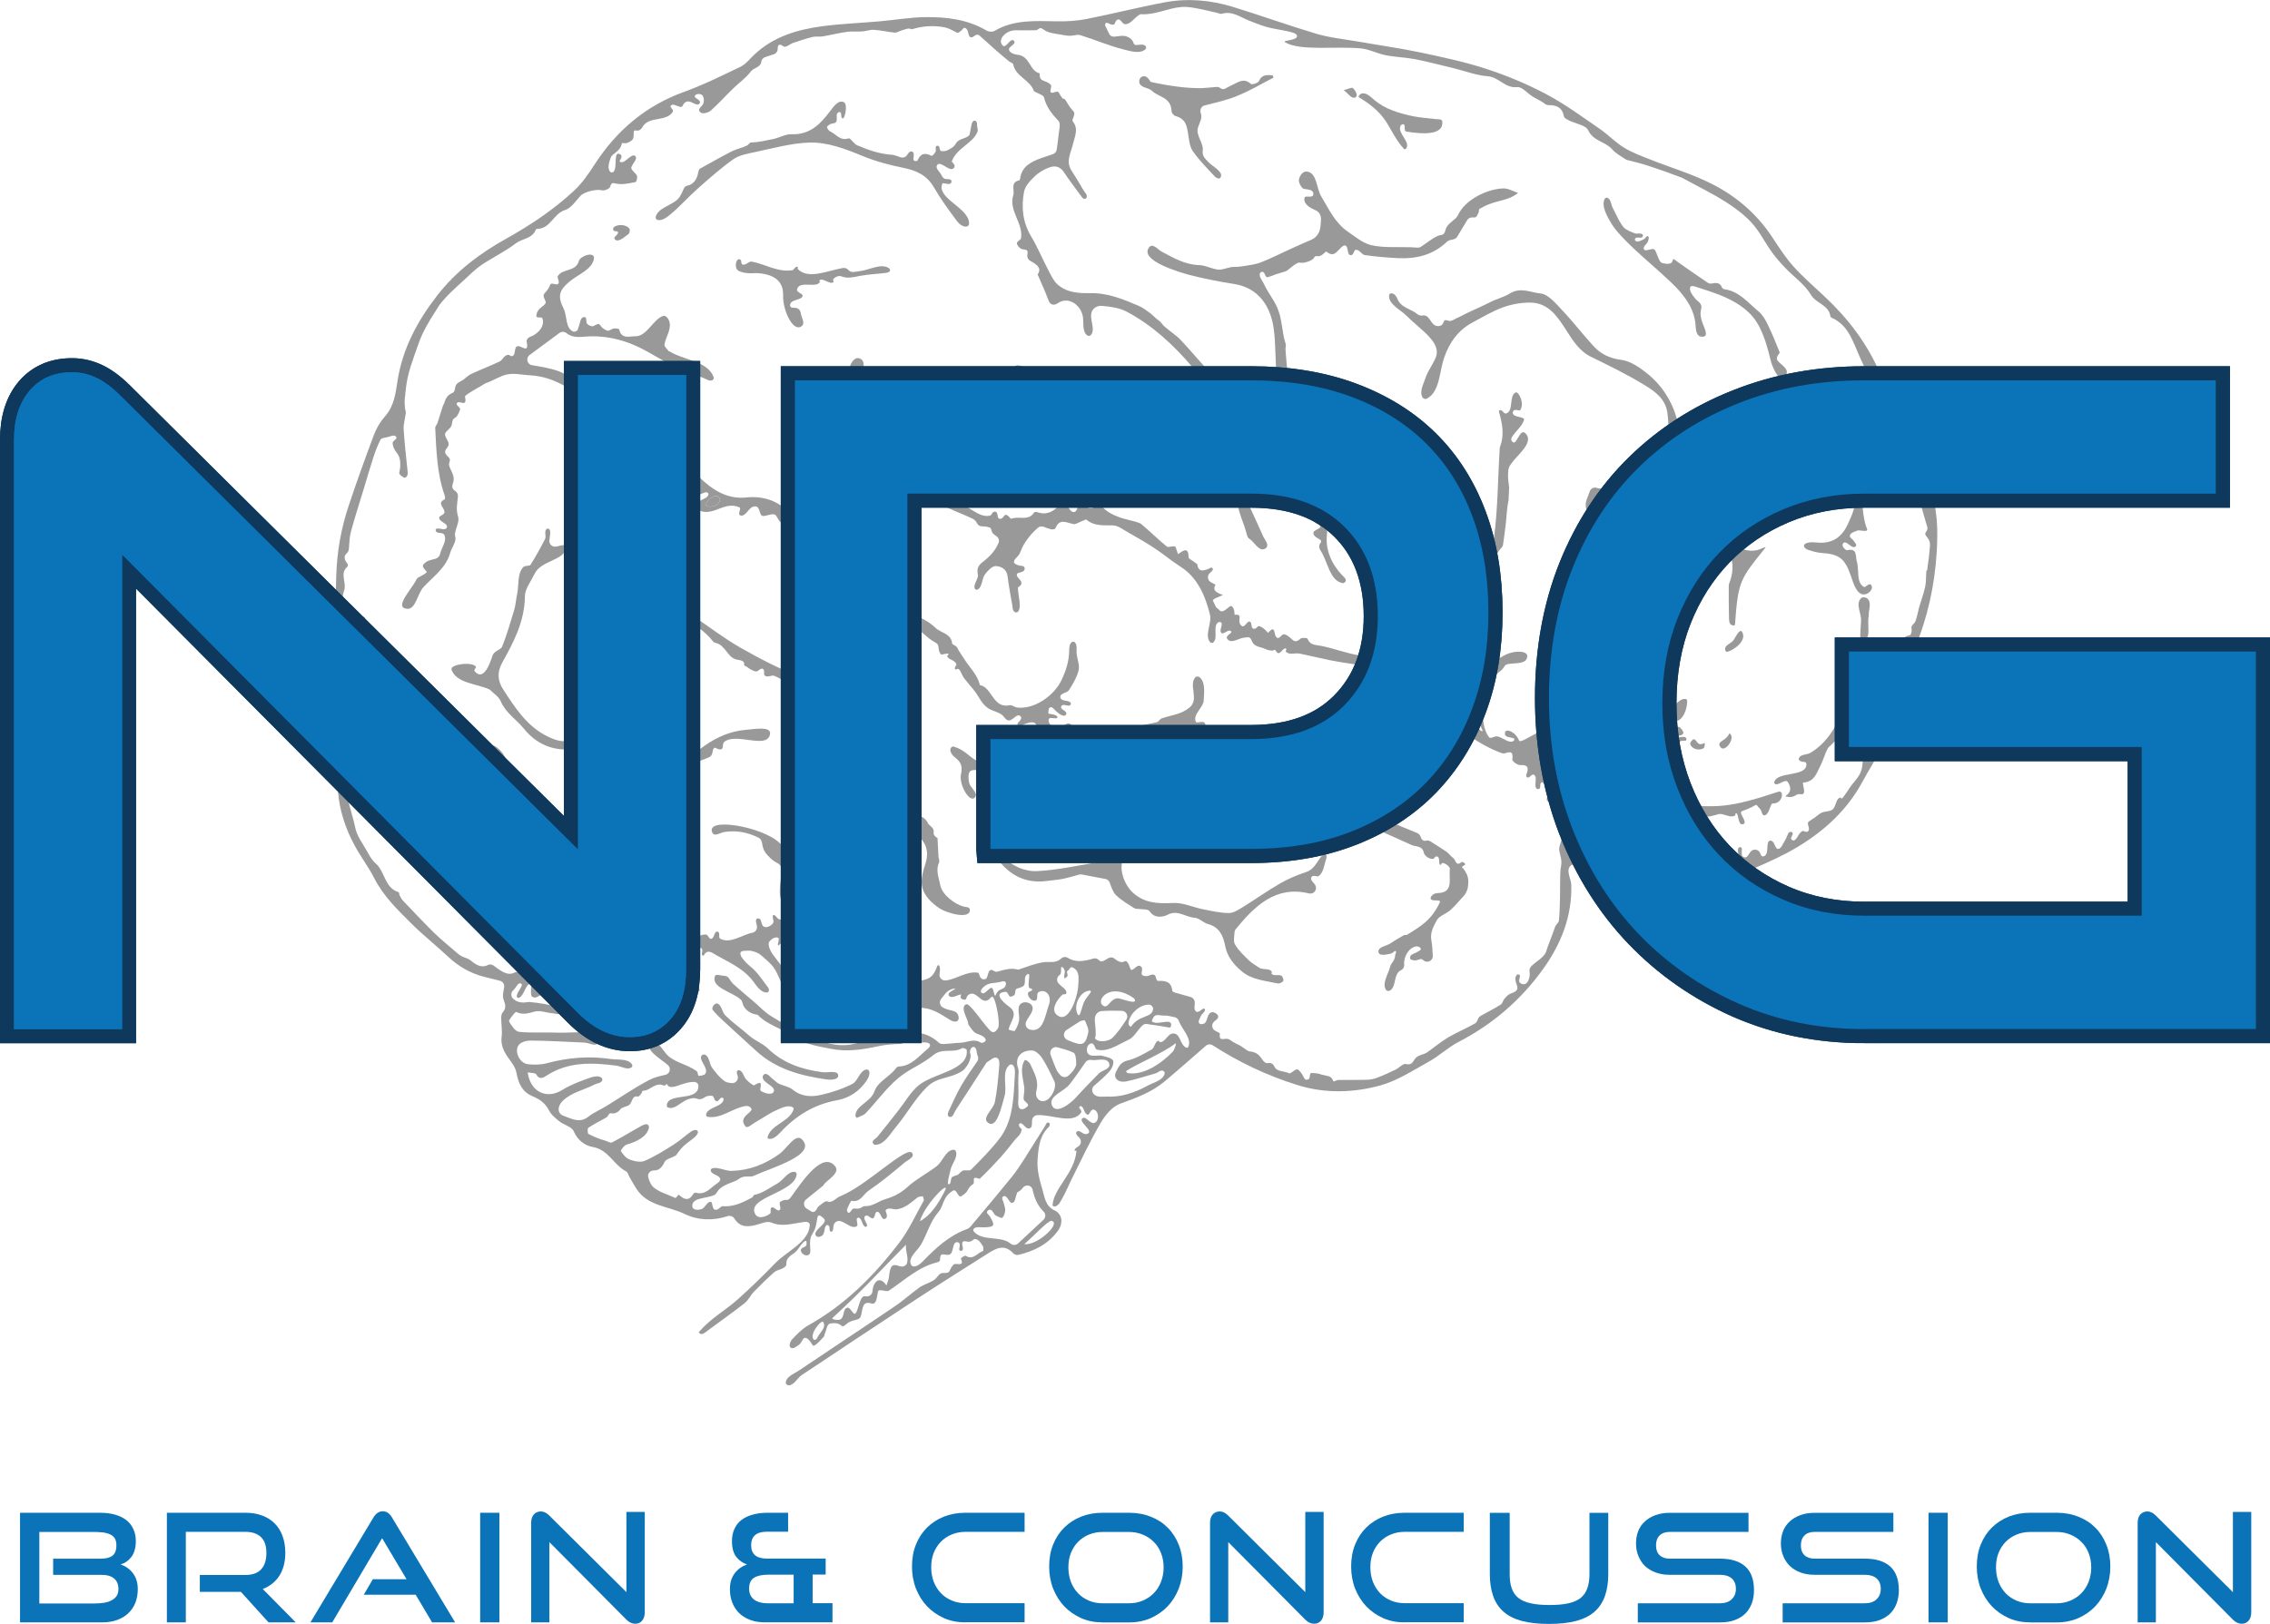 <?xml version="1.0" encoding="UTF-8"?>
<svg id="Layer_1" data-name="Layer 1" xmlns="http://www.w3.org/2000/svg" viewBox="0 0 525.74 376.19">
  <defs>
    <style>
      .cls-1 {
        fill: none;
        stroke: #0f395c;
        stroke-width: 6.53px;
      }

      .cls-2 {
        fill: #0b73b8;
      }

      .cls-2, .cls-3 {
        stroke-width: 0px;
      }

      .cls-3 {
        fill: #999;
      }
    </style>
  </defs>
  <g>
    <path class="cls-3" d="M339.3,200.14c.26.24-.74.44-.71.78.01.16.48.26.35.37-.14.12-.36-.21-.37-.37-.02-.36.47-1.03.73-.78Z"/>
    <path class="cls-3" d="M446.79,112.64c-.57-1.45-1.22-2.89-1.74-4.37-.94-2.65-1.56-5.42-2.73-7.96-2.15-4.67-4.88-9.09-6.9-13.81-2.97-6.95-7.41-12.72-12.85-17.83-2.42-2.28-4.96-4.44-7.17-6.91-1.88-2.11-3.45-4.53-5.01-6.91-3.5-5.29-8.22-9.33-13.74-12.15-4.58-2.35-9.61-3.83-14.4-5.73-2.09-.84-4.25-1.6-6.13-2.77-2.02-1.24-3.67-3.01-5.62-4.35-4-2.75-7.94-5.66-12.21-7.94-4.42-2.35-9.12-4.34-13.9-5.9-4.96-1.64-10.13-2.73-15.27-3.83-4.81-1.01-9.68-1.69-14.51-2.54-3.27-.57-6.62-.89-9.77-1.83-6.49-1.93-12.87-4.25-19.35-6.23-5.16-1.58-10.48-2.03-15.79-1.03-6.08,1.14-12.08,2.68-18.16,3.87-2.18.42-4.44.56-6.67.52-4.98-.07-10-.47-14.56,2.23-.44.26-1.32.21-1.79-.07-4.41-2.62-9.28-3.19-14.21-3.13-3.5.04-6.98.65-10.48.96-4.42.39-8.86.56-13.27,1.13-5.87.77-11.46,2.42-15.92,6.65-1.01.96-1.92,2.17-3.13,2.75-4.28,2.05-8.57,4.19-13.02,5.8-8.97,3.23-15.73,9-20.84,16.93-1.36,2.11-2.84,4.25-4.65,5.94-4.74,4.42-10.1,8-15.76,11.16-6.14,3.43-11.67,7.57-16.05,13.25-4.54,5.87-7.91,12.17-9.09,19.5-.48,3.01-.76,5.96-2.93,8.41-1.09,1.23-1.98,2.73-2.56,4.27-2.03,5.4-3.99,10.85-5.82,16.33s-2.72,10.69-2.91,16.23c-.14,4.11-.18,8.22.03,12.31s1.17,8.06,1.15,12.07c-.04,7.59-.62,15.15-.84,22.74-.17,5.99,1.58,11.53,4.6,16.68,1.24,2.11,2.7,4.09,3.81,6.27,2.12,4.2,5.42,7.39,8.67,10.62,2.69,2.67,5.68,5.03,8.45,7.63,2.44,2.28,5.2,3.9,8.43,4.7,1.28.32,2.55.64,3.62.91.66.17,1.08.82.96,1.49-.2,1.14-.42,2.08-.14,2.84.44,1.19.69,2-.21,3.01-.26.29-.33.87-.33,1.32,0,1.43.28,2.87.1,4.28-.26,2.04.56,3.57,1.71,5.14.71.98,1.51,2.07,1.71,3.2.45,2.46,1.31,4.46,3.74,5.47,1.62.68,2.94,1.57,3.8,3.26.5,1.01,1.5,1.83,2.42,2.56,1.06.84,2.87,1.24,3.31,2.28.92,2.14,2.61,3.34,4.44,3.66,3.64.63,4.84,4.2,7.7,5.64.44.23.57.99.87,1.48.5.85.99,1.71,1.51,2.54,2.59,4.06,7.4,4.02,11.18,5.85,3.17,1.53,6.61,1.59,9.95.51.57-.18,1.2,0,1.53.51,1.14,1.75,2.39,2.12,4.74,1.6,1.29-.29,2.82-1.07,3.83-.64,2.54,1.08,4.84.24,7.24-.07.4-.05.88-.18,1.25,0,.22.11.44.33.44.56-.11,4.03-5.28,6.09-8.06,8.99-2.77,2.87-5.65,5.65-8.62,8.32-2.9,2.61-6.02,4.18-8.97,7.52-.13.15.18.43.37.49.31.1.68-.07.91-.24,3.07-2.3,6.22-4.49,9.25-6.86.89-.7,1.39-1.85,2.19-2.68,1.53-1.58,3.1-3.12,4.74-4.56.7-.61,2.01-.52,2.7-1.5.14-.2-.05-.99.28-1.46.91-1.29,1.23-.89,2.28-2.09.42-.47,1.41-2.22,2.06-2.16.14.01.11.54.12.67.09,1.02-1.58.63-1.29,1.71.16.59.96,1.12,1.57.94,1.39-.41-.28-2.93,1.13-5.06,1.65-2.5.32-5.61,2.6-3.43,1.13,1.08-2.6,2.62-1.88,3.9.34.61,1.19.22,1.34.14.98-.55.44-2.21,1.24-2.54.15-.06.36.06.47.19.3.34-.02,1.06.37,1.31.09.06.25.06.35-.02.37-.29.23-.91.37-1.45.19-.72.93-1.14,1.65-.93,1.23.36,2.67,1.92,3.75,1.12.35-.26-.23-1.37,0-1.74.08-.13.28-.23.42-.19.85.25.71,1.92,1.58,2.12.11.03.25-.05.3-.14.31-.65-1.11-1.73-.38-2.37.59-.52,1.29.74,1.79.54.57-.22.37-1.44.94-1.51.86-.12.96,1.98,1.83,1.64,1.04-.41-.01-1.85.17-2.04.74-.74,1.78-.09,2.51-.17,2-.24,3.38-1.6,4.88-2.77.3-.23.82-.17,1.24-.26.07.35.3.8.17,1.04-1.86,3.29-3.43,6.83-5.71,9.8-5.82,7.61-12.51,14.33-21.02,19.07-1.41.79-2.6,2.04-3.74,3.24-.37.38-.85,1.48-.35,1.9.55.46,1.46-.3,2-.7.61-.44.81-1.52,1.31-1.55,1.07-.07,1.72,1.97,2.05,1.83.93-.4,1.61-1.37,2.37-2.14.15-.16.1-.52.23-.75.4-.75.38-2.14,1.29-2.28,2.99-.47,2.2,1.54,3.66.16,1.15-1.08,2.7-.8,3.19-1.51.56-.8.31-2.99,1.42-3.36,1.3-.43,2.16,1.62,2.7-2.61.12-.9,1.95.14,2.56-.28,3.66-2.46,6.88-5.57,11.35-6.6.21-.05.52-.37.5-.54-.1-2.09,1.21-.87,2.19-1.22,1.04-.37.54-3.06,1.85-2.86,1.03.16.12,1.64.5,1.93.11.09.47.1.57,0,.51-.48-.33-1.59.16-2.04.36-.33,1.11.12,1.64-.03.57-.17,1.04-.63,1.08-.63,1.18.14,1.49,1.14,1.9,1.65.21.26.14,1.13.03,1.17-1.31.4-2.22,2.21-4.02,1.08-.17-.11-1.13.57-1.1.64.96,2.15-1.21.86-1.71,1.43-1.25,1.4-.43,2-2.33,1.93-.4-.02-.79.15-1.05.46-.41.5-.77.96-1.24,1.25-1.03.64-2.26.96-3.24,1.64-1.97,1.39-3.74,3.05-5.75,4.39-7.37,5-14.8,9.87-22.17,14.85-1.13.77-2.96,1.41-3.05,2.79-.02.27.26.6.54.63,1.31.13,2.07-1.64,3.17-2.37,8.81-5.86,17.6-11.72,26.45-17.52,5.49-3.6,11.05-7.08,16.59-10.6,1.94-1.23,3.86-2.31,5.89-.12.27.3.8.5,1.19.41,3.68-.85,6.94-2.47,9.22-5.62,1.22-1.71,1.03-3.81-.77-4.67-2.16-1.03-2.29-2.94-2.8-4.68-.71-2.42-1.39-4.77-1.15-7.44.24-2.79.51-5.28,2.66-7.31.09-.08.35-.75-.09-.92-.5-.2-.7.52-.85.77-1.68,2.62-3.28,5.28-4.96,7.89-.87,1.34-1.74,2.68-2.75,3.92-2.88,3.55-5.81,7.05-8.76,10.55-.47.56-.94,1.28-1.55,1.5-4.19,1.52-7.3,4.41-10.29,7.51-.54.54-1.28,1.19-2.07,1.18-.24,0-.53-.14-.64-.37-.84-1.66,1.42-3.21,2.29-4.7,1.43-2.47,2.12-5.36,4.03-7.54,1.31-1.48.9-3.5,3.4-4.96.81-.47,1.18,1.74,1.88,1.31,2.14-1.34,1.09-1.71,2.72-2.8.46-.31-.03-1.15.33-1.41.4-.28,1.08.3,1.27.12,1.68-1.58,3.26-3.26,4.81-4.95,1.11-1.25,2.17-2.57,3.19-3.9.56-.73,1.62-1.35,1.69-2.61,0-.08-.74-.49-.64-1.08.02-.13.15-.25.28-.28.72-.15,1.31,1.6,2.3,1.13.66-.31.32-1.35.49-2.01.14-.56.62-.97,1.2-1.01,3.33-.19,8.17,2.23,10.12-.59.33-.48-.54-.92-.42-1.29.04-.12.21-.23.33-.21.82.11.73,1.87,1.67,1.99.43.05.64-1.51,1.51-1.13,1.01.44,1.09,2.25.31,2.87-1.06.85-2.13-1.33-2.93-.99-1.63.69,3.08,3.26.75,3.74-.76.16-1.36-.85-2.02-.68-.18.05-.34.24-.35.44-.01.48.55.79.87,1.25.36.51.31,1.21-.12,1.66-.35.37-1.23.64-1.08,1.15.04.14.43-.04.42.1-.51,5.29-5.2,8.46-5.55,12.52-.02.2.31.35.5.33.88-.07,1.36-1.19,1.78-1.92.8-1.38,1.38-2.87,2.09-4.3,2.21-4.41,4.28-8.86,6.76-13.11,1.04-1.79,2.67-3.79,4.49-4.46,3.66-1.33,7.28-2.62,10.29-5.14,3.21-2.68,6.33-5.46,9.61-8.3.44-.38,1.08-.43,1.57-.11,6.06,3.9,12.63,7.05,19.69,9.23,6.39,1.98,12.84,1.78,19.07.09,4.01-1.09,7.66-3.52,11.37-5.57,2.37-1.31,4.39-3.27,6.79-4.51,7.95-4.11,14.52-9.79,19.68-17.01,4.09-5.73,6.64-12.12,6.46-19.35-.03-1.43-1.44-3.59-.02-4.6.85-.6,1.51.56,2.07.75,3.25,1.11,6.22,3.13,9.89,2.77,4.16-.41,8.32-.68,12.49-1.01,4.58-.36,9.14-.66,13.7-1.08,1.45-.13,3-.19,4.3-.75,3.39-1.46,6.77-2.98,9.93-4.88,6.25-3.75,11.51-8.56,15.04-15.08,1.57-2.9,3.39-5.68,4.82-8.65.7-1.45,1.13-3.24.96-4.81-.36-3.36.41-6.28,2.07-9.14,1.53-2.64,3.01-5.33,4.2-8.13,3.02-7.15,4.69-14.66,5.17-22.43.32-5.19.24-10.34-1.72-15.29ZM189.19,310.08c-.04.09-.53.55-.8.17-.93-1.25,1.85-4.59,2.26-3.99.88,1.27-.98,2.63-1.46,3.81ZM243.56,282.83c2.28.54-3.34,5.8-6.32,5.38,2.23-1.9,5.54-5.56,6.32-5.38ZM227.83,284.33c2.54-.07,2.71-.36,1.41-2.59-.12-.21-1.14-.83-.38-1.36.91-.64,1.29.98,1.74,1.2.5.25,1.36.7,1.55.52.41-.38.6-1.1.66-1.71.05-.5-.22-1.03-.3-1.55s-.73-1.34-.17-1.67c.94-.55,1.38,1.67,2.11,1.5s.69-1.36,1.03-2.04c.05-.1.02-.35.09-.38.57-.28.97-.62,1.25-1.01.66-.94,2.08-.76,2.33.37.42,1.9,1.11,3.65,2.56,5.08.53.52.51,1.38-.03,1.88-1.96,1.83-3.88,3.62-5.88,5.48-.48.45-1.22.48-1.73.06-2.29-1.92-6.47-.46-8.51-2.79-.14-.16-.2-.44-.07-.61.49-.63,1.57-.36,2.35-.38ZM210.1,292.54c-.2.71-1.03,1.05-1.72.79-1.86-.68-2.2-.1-2.52,2.65-.07.5-.28.98-.54,1.81-1.18-1.72-2.3-1.48-2.93-.07-.2.45-.28.94-.33,1.46-.08.82-.89,1.32-1.69,1.11-1.18-.32-1.52,3.13-2.21,3.96-.5.6-1.17-1.48-1.92-1.31-1.17.27-.53,2.44-1.83,2.8-.49.13-1.98-.07-1.57-.45,7.27-6.64,11.18-11.13,17-16.94-.19,1.47.61,2.87.25,4.18ZM213.05,282.9c1.31-4.23,7.18-9.79,5.78-7.02-1.64,3.25-3.47,5.85-5.78,7.02ZM234.19,257.65c-.45,2.06-1.26,4.18-2.49,5.83-2.01,2.7-4.43,5.09-6.81,7.49-.42.42-1.61-.14-2.19.4-1.56,1.43-.36.41-2.16,1.28-.39.19-.25,1.44-.63,1.65-.53.29-.52-.38.28-3.47.35-1.36,1.64-2.68,1.22-4.04-.07-.21-.27-.43-.49-.44-1.85-.01-2.54,2.69-3.99,3.81-2.15,1.68-4.68,2.93-6.67,4.75-1.58,1.45-3.25,2.32-5.22,2.89-1.6.46-2.85,1.68-4.74,1.62-.77-.03-.7.8-2.42.54-.66-.1-.86,1.13-1.36.99-.29-.08-.43-.61-.35-.8.31-.71.85-2.02,1.08-1.97,2.02.44,2.66-1.48,3.83-2.28,2.99-2.03,5.78-4.36,8.57-6.69.51-.43,2.39-1.2,1.55-2.16-1.38-1.57-10.6,7.7-16.58,10.06-.93.37-1.74,1.47-2.73,1.31-.02,0-.02-.03-.03-.03-.67-.44-1.52.56-2.18.99-.47.31-.57,1.24-1.24,1.38-.5.1-.93-.43-1.47-.68-.88-.41-1.03-1.61-.27-2.22,1.25-1.02,2.46-1.99,3.8-3.08.12-.1.22-.2.29-.33.64-1.05,3.95-2.69,2.6-4.31-2.86-3.43-7.37,3.22-10,6.91-1.18,1.67-.99.36-2.61,1.32-.62.37.36,1.58-.24,1.97s-1.24-.93-1.85-.59c-.45.26,0,1.13-.33,1.39-.83.67-2.72,1.38-3.41.19-2.32-3.99,9.22-4.93,9.56-9.32.02-.22-.18-.49-.4-.52-1.61-.25-2.66,1.91-4.09,2.7-1.74.96-3.35,2.23-5.36,2.63-.19.04-.25.48-.45.59-2.15,1.14-4.29,2.23-6.83,2.02-.52-.04-1.03,1.08-1.83.8-.7-.24-.43-1.69-.91-1.79-.82-.18-1.29,1.31-2.11,1.65-.47.2-2.1.41-2.19-.61-.2-2.14,3.43-1.78,5.12-2.66.25-.13.43-.35.57-.59.81-1.47,2.64-1.96,4.33-2.67.58-.24,1.04-.73,1.62-.89s1.21-.1,2.01-.13c.18,0,.37-.05.53-.13,4.04-1.89,14.88-4.85,11.18-8.49-1.48-1.45-3.51,2.22-5.21,3.43-3.33,2.38-7,3.82-11.11,3.9-1.08.02-2.16-.52-3.26-.64-.49-.06-1.34-.12-1.5.38-.15.47.54.95.94,1.11,1.47.61,1.72,1.27.42,2.12-1.46.96-2.6,2.74-4.88,2.07-.14-.04-.47.17-.57.35-1.05,1.76-2.19,1.18-3.34.1-.31.35-.57.63-.73.8-1.81-.84-3.8-1.34-5.15-2.54-.59-.53-.92-1.36-1.17-2.28-.23-.86.47-1.6,1.36-1.58,1.05.03,1.79-.61,2.4-1.93.33-.71,1.62-.96,2.63-1.52.4-.52.98-1.41,1.71-2.12.85-.84,1.92-1.44,2.79-2.26.31-.3.83-.95.52-1.34s-1.08-.12-1.41.1c-1.39.96-2.65,2.16-4.07,3.06-2.19,1.39-4.42,2.79-6.81,3.81-.94.4-2.39.07-3.45-.33-.82-.3-1.51-1.17-2-1.95-.1-.17.77-1.36,1.32-1.51,2.33-.66,4.75-1.81,5.17-3.94.04-.18-.1-.6-.26-.68-.6-.3-1.34.22-1.92.54-2.15,1.18-4.22,2.48-6.39,3.6-.37.19-1.13-.33-1.78-.5-1.28-.34-2.5-.88-3.67-1.48-.21-.11-.26-1.27-.02-1.43,1.17-.77,2.43-1.42,4.06-2.32.24-.13.45-.34.57-.59.47-.99.85.08,2.14-.75.95-.6.08-.7,2.26-1.39,1.37-.44.79-2.55,2.49-2.18.19.04.52-.42.73-.68.16-.19.23-.66.33-.66,1.74.05,2.94-2.15,4.91-1.2.25.12.71-.47.73-.38.4,1.34,2.42.41,3.26.14,1.64-.53,4.5-1.41,3.95.91-.68,2.9-6.97,1-7.26,3.87-.02.19.07.45.24.52,1.52.65,3.05-1.3,4.6-1.86.63-.23,1.43-.42,2-.21,1.83.65,1.55-.84,3.66-.61.49.05.41,1.16,1.04,1.25.49.07.77-.91,1.29-.84.16.02.34.21.33.37-.12,1.78-3.78,1.77-4.06,3.55-.03.2.12.49.33.52,3.18.54,5.73-2.01,8.83-2.5.51-.08,1.04.12,1.31.56.57.94-3.2,1.86-1.38,4.13.49.61,1.51-.47,2.19-.85,1.74-.97,3.37-2.17,5.19-2.96,1.09-.48,2.68-1.25,3.69-.52.14.1.13.36.07.52-.93,2.73-5.23,3.47-5.97,6.27-.04.14-.01.33.1.38.97.43,2.18-.7,2.86-1.43,3.61-3.9,7.84-6.48,13.13-7.44,2.79-.5,5.17-2.08,6.79-4.49.42-.62.95-1.65.56-2.37-.12-.21-.44-.3-.68-.24-1.49.35-1.84,2.65-3.12,3.31-2.26,1.16-4.74,1.97-7.21,2.54-2.28.53-4.6.46-6.63-1.2-.89-.73-2.21-.88-3.27-1.41-.56-.28-.97-.81-1.48-1.17s-.98-1.16-1.64-1.06c-.29.04-.56.38-.57.68-.05,1.44,3.23,2.22,2.54,3.47-.47.85-2.07.32-2.96-.21-.52-.31,1.02-2.98-1.51-1.32-.24.16-1.31-.75-1.85-1.31-.63-.64-.78-2-1.69-2.19-.18-.04-.39.12-.47.28-.18.37.13.81.19,1.21.13.85-.57,1.6-1.42,1.51-.63-.06-1.2-.15-1.62-.44-1.15-.78-2.06-1.97-2.91-3.1-.68-.9-.6-2.61-1.67-3.05-.26-.1-.66.02-.8.26-.65,1.15,1.69,2.75.91,4.14-.23.4-.99.48-1.6.52-.09,0-.16-.93-.45-1.13-2.2-1.54-4.56-1.83-6.48-3.41-1.27-1.06-2.54-4.12-3.95-3.12-1.97,1.4,2.11,3.72,3.77,5.13.83.7.5,2.06-.57,2.29-1.33.29-2.6.6-3.73,1.19-3.46,1.81-6.69,4.05-10.01,6.09-1.36.83-2.88,1.45-4.13,2.44-2.01,1.59-3.9.38-5.66-.21-1.62-.54-1.46-2.35-.19-3.53,2.12-1.99,4.93-2.48,7.38-3.76.56-.29,1.4-.28,1.69-.84.11-.2.07-.53-.1-.68-.74-.64-2.05-.26-2.93.05-2.12.77-4.28,1.55-6.16,2.73-3.57,2.26-7.4.57-8.04-4.06.75.16,1.78.1,1.99.47.71,1.38,1.74.71,2.35.31,5.07-3.31,10.6-3.06,16.23-2.32,1.15.16,2.51,1.06,3.47.4.18-.12.27-.44.16-.63-.87-1.48-3.27-1.08-4.96-1.32-5-.75-9.93-.33-14.82.98-1.39.37-2.93.37-4.37.23-1.93-.21-3.27-3.05-2.09-4.49.52-.64,1.76-1,2.65-.99,4.18.03,8.36.28,12.54.47,1.03.05,2.81,1.05,3.1.03.96-3.35-5.96-2.19-9.12-2.33-3.03-.14-6.09.11-9.11-.19-.89-.09-1.77-1.43-2.33-2.39-.17-.3.72-1.22,1.15-1.83.12-.17.46-.42.54-.38,1.48.71,2.72.33,4.2-.09,1.24-.35,2.73.26,4.13.38.75.07,1.63.45,2.26.02.16-.11.25-.32.21-.49-.13-.55-.82-.92-1.32-1.04-2.12-.53-4.32-.92-6.5-1.1-.11,0-.24,0-.35.02-1.5.29-2.6-.04-3.41-.81-.57-.55-.51-1.49.12-1.98.51-.39,1.07-2.01,1.83-1.43.55.43-1.3,2.14-1.06,3,.04.13.2.28.33.26,1.15-.12,1.59-2.72,2.49-3.19,1.09-.57-.08,2.55.8,2.96,1.18.56,1.28-.69,3.8-.85.66-.04.76-1.04.82-1.06,2.49-.77,4.66,1.73,6.77,2.79,1.18.59,2.18,1.63,3.13,2.61,1.03,1.06,3.91,1.84,3.57-.03-.42-2.36-2.81-1.97-4.46-3.64-1.39-1.41-2.98-.09-3.47-1.78-.27-.91,1.32-1.05,1.79-1.42.25-.2.57-.29.88-.27.48.03.91.05,1.33.06.24,0,.63-.19.75-.07,2.23,2.19,5.8,1.26,8.08,3.41.9.85,2.02,1.5,3.08,2.16.28.17.58.3.89.44s.68.61.91.38c.77-.79-.7-2.22-1.45-2.93-1.05-1-2.62-1.44-3.69-2.42-.87-.8-2.82-2.51-1.74-3.31.3-.22.57.87,1.11.73s.37-1.1.66-1.29c.8-.53,1.9-.38,2.58-.09,2.63,1.15,5.12,2.6,7.75,3.73,1.62.69,4.29,3.36,5.5,1.55.48-.71-.78-1.2-1.2-1.5-1.96-1.38-3.84-2.99-5.99-3.97s-3.78-3.32-1.69-4.13c2.73-1.05,5.49,5.14,8.25,3.78s-1.45-.61-1.99-3c-.23-1.02,2.05-1.79,3.13-1.15.58.34-.13,1.31.24,1.64.08.07.33.05.35.02.5-1.07,1.27-1.02,2.11-.52,3.38,2.01,7.15,3.42,9.56,6.84.68.97,1.72,2.36,2.98,2.26.2-.01.37-.24.42-.44.07-.28-.1-.61-.26-.82-1.25-1.62-2.37-3.41-3.92-4.67-.89-.73-1.64-1.45-2.23-2.39-.16-.26-.24-.7-.16-.98.07-.19.52-.33.8-.35.7-.05,1.4-.05,1.55-.02,1.16.23,1.87.58,2.39,1.03,1.12.97,2.34,1.93,3.13,3.15,1.56,2.38,1.89,6.34,4.65,4.04.44-.37-.16-1.04-.4-1.36-1.58-2.05-3.22-4.04-4.74-6.15-.5-.7-.93-1.69-.85-2.51.04-.4,1.33-1.7,2.23-1.15.37.23-.4,1.56,0,1.72.14.06.52-.72,1.08-.31,1.61,1.18,2.14,2.76,3.67,4.03,1.68,1.4,2.24,4.35,5.36,3.85.24-.04.56.44.87.59.62.3,1.29.81,1.9.75,1.6-.16,3.68-2.21,4.98-.91.58.58-1.24,1.69-.45,2.32,1,.79,2.07-1.79,2.82-1.29,2.19,1.46,1.54.4,4.18,1.51,1.23.52.28,1.89-.89,2.21-1.39.39-2.84.75-4.3.85-2.09.14-4.71-1.35-6.3.03-.19.16-.24.53-.1.71.87,1.17,1.58-.05,3.02.14.04,0,1.33.13,2.3.23,2.24.23,3.3.74,5.44-.23,1-.45,2.19-.45,3.31-.42,1.95.05,3.9.49,5.83.42,2.79-.1,4.86,1.45,7,2.75,1.45.87,2.24.29,2.01-.78-.36-1.67-1.99-1.11-3.67-2.1-.7-.41-.87-1.37-.34-1.99.87-1.03,1.45-2.29,3.36-2.4-.77.61-1.49.75-1.64,1.29-.06.2.04.47.21.56.77.43,1.74-.31,2.66-.47.05.31-.52.96.6,1.21.74.17.53-.4.86-.84.39-.53,1.12-.69,1.7-.38,1.27.69,1.9,2.03,3.18,1.27.31-.18.46-.51.65-.62s.32-.2.54.16c.65,1.06,1.6,6.03,1.03,7.02-.45.77-1.06,1.38-1.88.5-1.81-1.88-4.7-6.45-5.52-6.02-1.44.75.36,3.23.48,4.36.03.24.13.47.28.67.57.73.86,1.21,1.27,1.51.54.38,1.27.49,1.83.84.31.19.79.62.68,1.01s-.91.63-1.06.52c-1.64-1.09-3.24-.05-4.84,0-1.25.04-2.51.23-3.76.28-.38.02-.89-.03-1.13-.26-3.12-2.89-6.76-2.82-10.57-1.9-3.1.75-6.2,1.5-9.33,2.18-3.92.84-7.5-.56-10.95-2.09-2.79-1.24-5.45-2.79-8.06-4.39-1.41-.85-2.55-2.11-3.81-3.19-1.66-1.42-3.36-2.8-4.96-4.28-.38-.35-.66-.8-.93-1.23-.24-.39-.66-.62-1.12-.62-.54,0-1.96-.5-2.15,0-1.07,2.74,3.97,3.66,5.95,5.49.22.2.33.48.4.77.26,1.2,1.38,2.33,3.02,2.68.19.05.44.02.56.14,2.35,2.42,5.73,3.15,8.36,5.01s5.57,2.2,8.5,2.8c3.78.78,7.51.17,11.23-.63,1.56-.33,3.15-.45,4.76-.48.38,0,.74-.17.98-.46.53-.65,1.02-1.44,2.23-.04.4.47,1.78.07,2.72.14,1.27.09,1.41.77.52,1.5-2.05,1.67-3.71,3.99-6.77,4.09-.4.02-.8.75-1.2,1.15-1.5,1.48-3.74,2.73-4.32,4.53-.85,2.58-4.37,3.31-4.44,5.69,0,.2.21.35.31.52.71-.35,1.57-.56,2.09-1.1,2.51-2.66,4.68-5.68,7.44-8.04,2.47-2.12,5.73-3.33,8.24-5.42,2.07-1.72,4.59-.36,6.6-1.58.25-.15,1.08.13,1.11.44.51,4.72-7.7,5.29-11.18,8.2-1.85,1.53-3.08,3.8-4.6,5.71-1.64,2.09-3.27,4.18-4.95,6.23-.33.4-1.06.64-1.06,1.18,0,.26.26.57.52.59,2.11.16,3.5-2.47,4.84-4.06,2.52-3,4.42-6.56,7.19-9.28,2.49-2.46,5.19-1.83,8.2-3.73.78-.49,2.4-2.73,1.81-4.19-.11-.28.13-1.41.77-1.39.86.02.69,1.42.99,2.05.2.42.17.92-.1,1.31-1.24,1.82-2.57,3.66-3.7,5.61s-2.04,4.06-3,6.11c-.12.26-.27,1.16.44,1.15s.92-1.06,1.31-1.65c2.24-3.44,4.5-6.88,6.72-10.36.18-.28.35-.63.61-.77.71-.36,1.51-1.27,2.21-.91s.54,1.57.47,2.33c-.23,2.66-.45,5.35-.99,7.96-.33,1.57-2.95,3.53-1.69,4.63,2.18,1.9,3.29-3.87,3.95-6.08s-.78-5.7,1.17-7.21c.18-.14.5-.16.68-.02.68.55.57,1.72.52,2.56-.16,2.77-.24,5.57-.82,8.25ZM189.69,224.24c.96.6,4.79-.19,3.05,1.57-1.09,1.1-2.72-.65-3.73-1.24-.47-.27-.1-1.6-.89-2.19-.16-.12-.51.22-.82-.07-.17-.16-.23-.48-.09-.66.36-.45,1.24-.34,1.67-.12.53.27,1.54.78,1.36,1.51-.09.36-.92.02-1.07.56-.07.25.28.5.51.64ZM227.33,230c-.52-.46.38-1.27.42-1.31,1.18-1.17,2.73-.88,3.92-1.22.37-.1.95-.28,1.2.03.27.33.02.96-.21,1.22-.6.67-1.37.21-2.05,1.79-.3.7-.47-1.26-.78-1.57-.59-.57-1.7,1.74-2.49,1.04ZM233.61,238.52c.26-1.86,2.47-3.64.07-5.35-1.67-1.19-3.58-3.23-.8-3.4.54-.03.64.93,1.06,1.1.28.11,1.06-.3,1.1-.54.24-1.71.2-1.05,1.7-1.73,1.3-.6-.08-2.44,1.39-2.97.61-.22-.13,2.25.17,3.04.22.6.6.03.75.6.1.38-.99.35-.99.89,0,.76.85,1.84,1.74,1.64.76-.17.11-1.61.75-1.97,1.53-.85,3.18.71,2.37,2.98-.54,1.51-.8,3.18-1.6,4.54-.56.95-1.49,1.51-2.78,1.17-.75-.2-1.19-1-.92-1.73.44-1.23,2.1-2.61,1.37-3.86-.4-.69-1.73-1.02-2.51-.44-1.12.84-.22,2.7-.47,3.99-.16.82-.52,1.64-.98,2.33-.09.16-1.41-.26-1.41-.3ZM247.28,225.95c-.29-1.44-.29-.45.59-1.73.28-.41,1.08.13,1.39.52.74.92.53,2.33.47,3.48-.17,3.17-2.48,9.45-5.14,6.72-1.18-1.21.28-3.45,1.51-4.54.13-.12.75.01.82-.19.36-1-1.24-1.69-1.83-2.48-.45-.62-.29-1.48.36-1.89.58-.36,0-2.28.63-1.76,1.06.87.16,1.72.46,2.55.06.17.76-.49.73-.68ZM249.44,234.63c-.7-1.8.58-4.67,2.54-5.08,1.73-.37-.35,1.26-.93,2.62-.64,1.48-.94,4.18-1.61,2.47ZM252.02,239.32c-.32,1.04-.51,2.94-2.42,2.46-.79-.2-1.56-.5-2.37-.84-.98-.41-1.11-1.75-.22-2.33,1.06-.69,2.1-1.38,3.16-2.03.29-.18,1.07-.25,1.1-.17.39.93,1,2.09.75,2.91ZM248.63,243.86c.51.24.63,1.69.63,2.59,0,.59-.44,1.25-.85,1.76-.28.35-.61.66-.95.97-.54.49-1.38.44-1.88-.1-.36-.39-.69-.8-.9-1.27-.49-1.08-.91-2.2-1.36-3.47-.36-1,.56-2,1.59-1.72,1.34.36,2.58.71,3.73,1.24ZM241.97,255.04c-1.32.32-2.36-.8-1.93-2.42.62-2.34-.56-4.14-1.41-6.06-.21-.47-1.13-1.26-1.34-.91-1.16,1.92-.31,4.22-.06,6.36.07.57-.18,1.95-.17,2.51.02.7,1.38,1.15.99,1.68-.31.42-1.17.99-1.72.7-.6-.32-.53-1.36-.49-2.02.14-2.22-.13-4.21.08-6.45.02-.19-.04-.75-.11-.94-.9-2.54.7-4.2,3.21-4.14.8.02,1.81.96,2.32,1.74,1.09,1.7,1.97,3.55,2.84,5.38.68,1.43-.73,4.2-2.21,4.56ZM249.2,254.24c-1.44,1.6-4.92,4.15-5.64,1.6-.57-1.99,2.87-3,4.14-4.61s2.43-3.34,3.7-5.14c.3-.43.84-.65,1.36-.54,1.14.25,3.7-.75,4.15.89.34,1.26-1.71,1.51-2.4,2.23-1.8,1.84-3.6,3.67-5.31,5.57ZM271.59,243.67c-2.83,2.93-6.87,5.49-10.38,4.93-.2-.03-.5-.41-.33-.52,2.69-1.77,8.48-4.1,11.27-6.3.52-.41-.16,1.48-.56,1.9ZM274.76,242.7c-1.02-.38-1.25-1.78-1.93-2.73-.42-.6-1.27-.74-1.86-.31-.82.59-1.45,1.94-2.41,1.74-.1-.02-.04-.27-.16-.28-.86-.09-.96,1.59-1.65,1.99-1.8,1.02-3.66,2.11-5.64,2.58-1.64.39-2.07,1.55-2.63,2.61-.75,1.41.5,2.61,2.4,2.21,2.25-.47,4.46-1.2,6.69-1.83.61-.17,1.2-.84,1.79-.63.23.08.42.39.38.61-.3,1.64-2.61,2.09-4.06,2.91-1.48.82-3.1,1.5-4.74,1.95-1.46.4-3.05.6-4.54.52-1.09-.05-2.54.36-3.27-.85-.32-.54-.21-1.24.26-1.65,1.14-1,2.41-2.07,3.53-3.3.57-.63,1.15-1.9.89-2.51s-1.57-.88-2.46-1.13c-1.06-.3-2.79.47-3.45-.64-.38-.65-.18-2.01.77-2.23.88-.2.85,1.29,1.36,1.43,2.48.66,5.04-1.24,7.37-2.3,1.22-.55,1.98-2.08,3.01-3.12.26-.26.7-.58.99-.54,1.81.22,3.63.52,5.42.84.09.02.32-.07.37-.26.55-2.23-3.05-.13-4.35-1.11-.18-.14.23-.87.34-1.05.52-.82,1.47-.31,2.43-.35.79-.03,1.58.19,2.46.38.44.1.8.41.95.84.68,1.95,3.19,4.17,2.14,6.11-.07.13-.27.15-.4.1ZM255.29,234.22c1.49-.12,3-.08,4.5-.05,1.04.02,1.65,1.18,1.08,2.04-1.01,1.53-2.02,3.08-3.32,4.3-.7.66-3.03,1.14-3.9.12-.14-.16.09-.42.1-.63.06-1.1-.05-2.21-.17-3.33-.15-1.36.38-2.35,1.71-2.46ZM255.26,232.77c-1.31-1.28,1.94-5.28,7.26-1.58.2.14.41.44.33.68-.24.71-3.36-.66-4.04-.61-1.85.13-2.21,2.84-3.55,1.52ZM266.19,232.74c.44.02.91.55.87.99-.18,2.16-3.21,1.3-5.07,4.06-.18.27-.65-.39-.63-.71.14-2.17,2.67-4.45,4.82-4.34ZM446.16,132.17c-.12,1.24-.02,2.53-.28,3.74-.35,1.67-.98,3.29-1.46,4.95-.14.49-.18.99-.33,1.46-.23.73-.33,1.66-.82,2.12-1.12,1.06-.16.96-.7,2.46-.18.5-1.38.26-1.55.96-.13.53.68.87.75,1.31.07.4.16,1.26-.44,1.45-.51.16-.7-.73-1.1-.77-.13-.01-.32.04-.38.17-.26.52.95,1.25.52,1.65-.11.1-.26-.19-.38-.14-.66.29-.47,1.35-.75,2-.15.36-.24.95-.63,1.01-.34.05-.64-.42-.77-.71-.22-.51.31-1.64-.49-1.9-1.61-.52-1.96,1.97-1.72,3.55.11.75-1.42,1.54-1.27,2.75.1.83,1.55,1.53.19,2.93-.36.37,1.07,1.89.56,2.73-.63,1.04,2.24.71.19,3.27-.37.46-1.3-.92-1.72-.35-.8,1.07,2.02,2.16,1.76,3.33-.04.17-.24.31-.42.33-.51.06-1.11-1.17-1.58-.68-2.93,3.01-1.27,6.16-2.37,9-.42,1.08-1.25,2.02-2.02,2.94-.54.65-1.95,2.99-2.35,3.24-.13.08-.27-.25-.42-.21-.8.23-.93,1.39-1.29,2.14-.73,1.53-2.23.67-3.53,1.69-1.91,1.49-.46.37-2.46,1.74-.6.41.48,1.69-.14,2.23-.42.37-1.05-.12-1.2-.07-1.13.4-1.25,2.13-2.21,2.21-.21.02-.42-.17-.51-.37-.18-.44.65-1.06.26-1.5-.23-.26-.77-.05-.84.07-.34.61-.52,1.31-.91,1.88-.45.68-.76,1.85-1.58,1.88-.74.03-.71-2.11-1.88-1.9-1.05.19.05,3.44-1.57,3.64-.48.06-.57-.74-.83-1.07-.47-.6-1.35-.67-1.92-.16-.48.44-.81,1.64-1.57,1.43-1.15-.3-.24-1.93-.73-2.28-.11-.08-.43-.09-.52,0-.46.43-.13,1.25-.1,1.88.06,1.5-.26,2.16-1.76,1.03-.35-.26-1.08.07-1.46-.3-.84-.78-.24-1.83-2.21-1.93s-4.56,1.09-6.39-1.15c-.1-.13-.96.32-1.89.72-.24.1-.51.13-.76.07-1.23-.29-3.36-1.72-4.45-.32-.14.18-.22.48-.09.66,1.55,2.13,6.53-.54,7.71,1.83s-1.34.69-3.55,1.24c-2.64.65-2.82-.11-4.23.57-.54.26-1.27.14-1.79.42-1.16.6-2.21,1.79-3.5.21-.21-.26-.82-.14-1.24-.24-.71-.18-1.66-.03-2.09-.61-.11-.15.19-.48.02-.57-.56-.31-1.04.72-1.6,1.03-.19.11-.4.2-.61.28s-.48.37-.64.23c-.36-.31.16-.96.26-1.43.04-.17.77-.4.4-.96-.48-.73-1.58-.17-2.12.03-1.97.76-5.86-1.37-3.19-2.49,1.22-.51.94,2.15,1.72,2.42.17.06.41-.01.49-.16.3-.53-.63-1.21-.44-1.88.21-.72,2.07-.81,1.9-1.78-.46-2.57-5.8-.68-6.63-2.84-.65-1.69,2.96-1.93,4.4-.68.37.33.9.4,1.36.21,1.59-.68,3.1-1.37,4.41-.99.18.05.37.08.55.05,1.07-.15,1.7-.21,2.29-.33.28-.05.51-.27.77-.35.65-.19,1.41-.7,1.95-.52,1.32.43,2.51,1.33,3.85,1.78,1.59.53,4.22,2.47,4.95.94.86-1.83-8.3-5.38-13.63-3.71-1.06.33-2.16.62-3.27.84-.12.02-.28.16-.37.12-2.05-.79-6.27.22-6.65-2.49-.21-1.54,1.97-2.53,2.89-2.11.41.19-.16,1.01.07,1.25.5.52,1.75.86,2.51.24,1.97-1.6,3.53-1.05,4.56-2.63.13-.2.11-.57-.09-.75-.99-.9-2.68-.1-4.02-.17-1.52-.08-3.08.02-4.54-.35-.89-.22-3.2-.66-2.75-2,.57-1.69,5.6.9,7.14,0,.28-.16.63-.55.49-.85-.25-.51-1.48.22-1.65-.31-.09-.27.31-.62.59-.64,1.2-.12,1.74,2.29,2.91,2.11.23-.04.38-.34.4-.57.13-1.47-1.24-2.43-3.27-2.09-1.13.19-2.42-.45-3.62-.82-.28-.09-.68-.66-.61-.91.1-.35.57-.86.87-.85,1.86.03,3.08-.71,3.73-2.46.07-.19.86-.92,1.32-.38.64.74-1.84,1.6-1.13,2.44.56.66,1.61-.21,1.86-.56,1.52-2.07-1.59-4.48-.1-6.43,1.01-1.33,2.13,1.29,2.16,2.71.02.75.69,1.31,1.44,1.24.53-.05,1.44.38,1.69-.17.34-.76-2.07-1.2-1.57-2.18.43-.84,3.03-.58,3.78,0,.11.09.15.3.1.44-.15.46-1,.46-1.08.92-.04.22.19.38.28.52.46.76.69.85,1.5.09.33-.31.49-1.29,1.29-1.36,3.69-.33,9.74.94,6.84-1.99-.7-.71-1.56,1.47-2.28,1.04-.42-.25.35-1.18-.12-1.53-.56-.41-1.33.68-1.92.42-.13-.06-.27-.22-.24-.37.17-1.06,1.55-2.02,2.61-1.9.53.06.51.96.78.94,1.91-.16,2.84-2.95,2.82-4.75,0-.16-.08-.38-.24-.42-1.36-.34-2.42,1.38-3.62,2.07-1.86,1.08-3.22,2.93-6.04,2.04-1.88-.6-5.74-1.47-7.07-1.06-3.43,1.06-4.23-2.59-4.81-.21-.11.46.92,1.02.71,1.69-.56,1.82-1.23-1.52-3.52-1.53-2.56,0-1.78,1.48-4.18,1.92-.7.13-.53,1.56-1.11,1.5-.17-.02-.06-.4-.23-.47-.75-.32-1.64.28-2.35.63-1.71.83-3.31,1.85-5.01,2.7-.43.22-1.32.72-1.5.26-.84-2.16-3.57-3.08-3.22-1.34.15.75,1.65.6,2.11.94.16.12-.02.5-.19.59-.99.55-2.17-.65-3.5-1.05-.18-.05-.38-.07-.56-.05-.45.06-1.25.58-1.53.22-1.43-1.82-1.28-4.14-1.83-6.04-.02-.07-.9-.25-.84.03.32,1.46.22,2.66.98,4.06.09.16.26.57.08.54-.92-.16-.94-1.55-1.61-1.64-.79-.1-1.38-.78-1.16-1.55.24-.85.46-1.62.67-2.37.04-.13.06-.27.06-.41-.06-1.26-1.15-2.81,1.64-3.12.49-.05.9-1.29,1.29-2.04.93-1.81,3.23-2.04,4.32-4,.62-1.13,5.12.19,5.22-2.21.05-1.09-1.62-1.11-2.26-1.08-2.52.1-4.41,1.57-6.25,3.15-2.21,1.9-3.99,4.3-6.79,5.47-.28.12-.61.1-.92.12-1.1.07-2.21.28-3.27.14s-2.02-.57-2.93-1.04c-.68-.36-1.28-.96-1.79-1.57-.31-.37-.06-1.21-.59-1.48-.59-.3-1.91,1.69-2.66.71-.59-.77,1.07-1.26,1.03-1.74-.06-.76-1.81-1.01-1.5-1.85.43-1.14,2.4,0,1.79-1.69-.14-.38.81-1.08,1.17-1.69.74-1.26,1.53-2.51,2.07-3.85.67-1.64,1.73-2.57,3.38-3.31,1.48-.66,2.53-2.19,3.87-3.2s2.86-1.85,4.25-2.84c.28-.2.4-.63.66-.89.4-.39,1.23-.49,1.43-1.2.3-1.07,1.7-5.71,3.28-7.26.21-.21.38-.47.42-.76.24-1.75.49-3.46.67-5.16.17-1.74.24-3.48.61-5.21.03-.87.08-1.76.13-2.74,0-.07,0-.15,0-.22-.09-.87-.28-1.88-.25-2.89.05-1.67.13-1.84,1.41-3.42s4.61-4.3,2.58-6.23c-1.2-1.14-1.95,2.66-2.81,2.13-1.66-1.02,1.91-2.98,2.52-5.2.24-.86-2.82-.44-2.59-1.78.17-.98,1.56-.23,1.71-.45.76-1.16.3-3.02-.61-3.99-.11-.12-.35-.19-.5-.1-1.52.79-.38,4.24-2.12,4.84-.52.18-.96-.94-1.5-.77-.19.06-.21.3-.19.37.75,2.68,1.31,5.31.26,8.07-.04.09-.07.25-.08.35-.45,6.94-.42,13.95-1.34,20.83-.56,4.14-2.71,8.04-5.99,10.83-1.67,1.42-3.97,2.27-6.11,2.94-1.97.62-3.5-1.04-3.4-3.15.03-.68.01-1.36,0-2.13,0-.47-.3-.86-.69-1.12-.98-.65,1.81-2.49.62-3.28-2.2-1.45-2.76,3.41-2.79,5.38-.04,2.84.33,5.69.23,8.55-.13,3.57-1.19,6.83-4.49,8.81-.33.2-.7.47-1.06.47-2.51,0-5.08.26-7.54-.12-2.98-.47-5.83-1.6-8.79-2.19-1.29-.26-2.58-.09-3.15-1.65-.08-.21-1.34-.31-1.64-.03-1.73,1.6-1.85-.39-3.67-.99-.64-.21-1.1,1.06-1.69.82-1.05-.43-.21-3.37-2.14-1.18-.09.1-1.1-1.5-2.26-1.55-.14,0-.58.8-1.2.59-.58-.2-.21-1.44-.82-1.64s-1.16,1.56-1.86.99c-1.36-1.1.63-2.79-1.6-2.56-.1.01.07-1.62-.78-2.02-.48-.23-1.89,1.95-2.77.96s-.36.23-1.5-2.21c-.11-.25.37-.37.56-.56.49-.21.99-.42,1.76-.75-1.32-.51-2.56-.96-1.71-2.39-.37-.2-.73-.39-1.07-.57-.67-.36-.9-1.21-.49-1.86.27-.43,1.21-.91.87-1.4-.25-.35-.8.12-1.15.24-1.13.4-2.11.61-2.39-1.04-.05-.3-.59-.5-.91-.77-.38-.31-1.11-.63-1.11-.96-.02-2.4-1.13-1.67-2.44-.71-.23-.64-.4-1.17-.59-1.74-.16-.03-.35-.1-.52-.09-.52.03-1.22.28-1.5.05-2.02-1.66-3.88-3.49-5.86-5.17-.11-.09-.3-.21-.42-.25-1.63-.62-3.44-.84-5.05-1.49-.98-.39-1.99-.84-2.87-1.58-1.55-1.3-1.34-1.98-2.44-.76-.3.34-.78.48-1.22.39-.85-.17-1.72-.8-2.55-.49-.42.16-.29,1.3-1.1,1.36s-1.11-1.02-1.63-1.5-1.29-.46-1.79.02c-1.33,1.27-2.77,2.31-5.06,1.51-.22-.08-.66-.05-.75.09-1.3,2.07-3.56.74-5.24,1.43-.25.1-.66-.88-1.32-.91-.41-.02-.67,1.15-1.51.91-.52-.15-.2-1.47-.85-1.62-.76-.17-.93.83-1.2.89-2.19.48-3.66-1.09-5.97-2.28-1.56-.81-1.2-1.27-3.31-3.34-1.14-1.12-2.39.07-3.36-1.22-1.24-1.64-3.54-2.43-5.05-3.92-2.4-2.36-4.61-4.92-6.72-7.54-1.1-1.37-1.91-3-2.66-4.6-.41-.87-.39-1.95-.66-2.91-.11-.38-.33-.96-.75-1.06-.23-.05-.43.46-.61.33-.43-.31.07-1.1.3-1.55.86-1.74-.75-.1-1.41-1.11-1.4-2.14,1.26-4.1.81-6.21-.19-.9-1.26-1.38-2-.84-1.02.75-1.28,1.94-1.28,3.2,0,1.79.35,3.6.51,5.42.25,2.91-1.79,4.62-4.77,4.35-1.67-.15-3.43.13-5.1.45-1.31.25-2.02,2.14-.31,2.35,1.21.15,1.93-1.63,3.01.07.26.4,1.58.11,2.42.16s1.88-.4,2.51.16c.15.13-.1.49.09.56.52.18.69-1.43,1.36-1.18.61.22-.34,1.54.3,1.79.72.29,1.01-1.51,1.72-1.2.58.25,0,1.18.26,1.55.44.63,2.59-1.73,1.93,1.1-.04.19.45.61.78.78.75.41,2,.1,2.07,1.55.02.38.9.69.77,1.13-.16.53-1.04.49-1.57.56-1.62.22-3.76-.7-4.86.5-.12.13-.11.56,0,.7.74.88,2.28.68,3.4.59,4.3-.35,7.52,1.7,10.59,4.32,1.84,1.57,3.62,3.29,5.69,4.51,2.4,1.41,5.12,2.29,7.66,3.5.39.18.81.52.99.89.75,1.49,1.47.59,3.08,1.22.46.18.37.96.68,1.31.22.24.56.48.88.7.48.33.7.95.49,1.49-.31.78-.77,1.53-1.28,2.19-.68.87-1.56,1.63-2.44,2.32-.99.77-1.37,1.48-1.08,2.86.21,1.03-1.25,2.36-.66,3.36.09.16.36.23.52.16,1.22-.54,1-2.5,1.78-3.55.62-.84,1.67-1.94,2.49-1.92,1.18.03,2.55.66,2.75,2.37.26,2.2.68,4.35,1.06,6.53.1.59.06,1.39.57,1.74.22.15.6.12.78-.07.9-.97,0-3.97,0-5.29,0-.12-.04-.33.02-.37,2.1-1.27-.71-2.09-.24-3.1.21-.46,1.89-.2,1.76-1.36-.06-.57-.85-.48-1.22-.57-1.68-.45-1.54-1.01-.42-2.11.66-.65.86-1.76,1.36-2.61s1.11-1.7,1.76-2.46c.48-.55,1.01-1.05,1.55-1.54.37-.33.89-.44,1.35-.27.54.2,1.11.43,1.7.59.33.09.99-.04,1.06-.23.91-2.43,2.61-1.26,4.2-.98.5.09,1.11-.36,1.67-.56.45-.16,1.13-.6,1.31-.45,1.86,1.56,3.95,1.26,6.11,1.31,1.17.03,2.33.95,3.45,1.58,2.02,1.14,4.04,2.31,5.99,3.57,2.14,1.38,4.06,3.05,6.25,4.44,3.87,2.44,5.72,6.71,6.79,11.06.5,2.04-1.37,4.87.09,6.46.14.15.44.19.61.07,1.31-.94-.11-3.69,1.17-4.68.19-.15.55-.15.73.02.53.51-.64,1.85.12,2.46.46.36,1.68-1.13,2.21-.4.32.45-1.43.91-.94,1.69.83,1.31,2.75-.16,3.94-.26,1.04-.09,1.3-.37,1.85.92s2.13,1.24,3.08,1.72c.44.22.94.32,1.43.37.28.02.82-.23.84-.19.97,2.08,1.71-.76,2.51-.26.21.13-.2.53-.03.71.72.82,2.16.21,3.24.44,2.37.48,4.72,1.07,7.09,1.55,1.64.33,3.27.57,4.91.82.47.07.94.09,1.38.21,1.22.34,2.49,1.58,3.66,1.08.21-.09.06-.61.3-.61.29,0,.26.52.38.8.1.23-.05.7.33.82.59.18.93-.58.94-.59,1.23-.7,2.19,1.22,3.1,1.83,1.76,1.18,3.49,2.43,5.24,3.64.4.28.91.41,1.36.66.61.34,1.08,1.13,2.05,1.22.15.01,1.21-.62,1.29-.5.56.88,1.02,1.82,1.58,2.99.06.13.14.25.24.35,3.41,3.69,7.69,6.85,12.84,8.76.27.1.57.11.85.03.92-.27,1.94-.69,1.65,1.5-.05.37,1.18,1.28,1.81,1.25,1.88-.09,2.03.69,1.45,2.16-.05.14-.12.55.19.7.52.24,1.03-.87,1.5-.63,1.08.55-.14,2.65.73,3.27.16.11.45.08.61-.05.33-.28.02-.93.31-1.27.09-.1.26-.22.4-.16.99.44,1.22,2.05,1.11,3-.12,1.05-.32,1.29.25,1.38.51.08.93.45,1.06.95.46,1.7,1.82,6,1.92,6.26.57,1.47-.69,2.94-.47,4.21.2,1.17.67,2.23.42,3.53-.28,1.44-.18,2.96-.23,4.44-.03.96.01,1.92-.02,2.86-.06,1.81-.06,3.6-.26,5.4-.05.49-.71.92-.87,1.41-.47,1.45-1.87,4.93-1.95,5.33-.36,1.76-2.41,2.58-3.64,3.89-.27.29-.41.7-.34,1.09.25,1.38-.44,3.68-2,2.83-.94-.51.07-1.5-.29-1.95-.13-.16-.44-.2-.59-.09-.57.43-.4,1.53-.16,2.11.72,1.66-.39,1.87-1.45,2.33-.51.22-.94.7-1.31,1.13s-.47,1.13-.91,1.39c-1.45.89-2.96,1.69-4.6,2.59-.27.15-.5.39-.61.69-.14.37-.33.83-.66,1.03-2.04,1.18-4.23,2.07-6.27,3.27-1.71,1.01-3.24,2.32-4.88,3.47-.75.52-1.78.52-2.51,1.18-.83.77-.75,1.88-2.44,1.51-.64-.14-1.48.88-2.28,1.27-1.4.67-2.79,1.32-4.21,1.86-.8.31-1.67.5-2.52.52-2.01.06-4.01.04-6.52.04-.24,0-.49.07-.7.19-.99.59-.17-.78-1.94-1.13-2.67-.53-1.12-.51-3.59-.68-.63-.04-.25,1.22-.75,1.45-1.19.55-.81-.77-2.32-2.16-.6-.56-1.74,1.03-2.19.78-1.05-.56-2.83-.3-3.37-1.52-.25-.55-.76-.98-1.35-.85-1.47.31-1.45-1.75-3.23-2.42-1.49-.55-.94.14-2.51-1.04-1.38-1.04-1.31-.59-3.24-1.92-1.12-.77-2.57.8-2.32-1.41.02-.16-.41-.38-.98-.63-.78-.35-1.04-1.33-.52-2,.33-.43,1.23-.78,1.11-1.44-.09-.51-1.04-1.02-1.45-.92-1.09.25-.96,1.8-1.57,2.47-.22.25-1.05.48-1.36.12-.37-.43.16-1.15.37-1.69.22-.58,1.27-1.16.89-1.64s-1.27,1.03-1.97.59-.24-1.61-.34-2.3c-.08-.51-.46-.93-.96-1.07-1.24-.34-2.41-.66-3.6-1.01-.24-.07-.63-.26-.64-.42-.21-2.17-1.58-2.35-3.36-2.3-.05,0-.11-.05-.17-.14-.04-.07-.09-.16-.14-.26-.14-.29-.17-.83-.44-.96-.65-.32-1.25.22-1.67.23-.03,0-.07.02-.1.02-.51.02-.83-.05-1.04-.23-.07-.06-.12-.11-.16-.19-.18-.36.5-1.42-.31-1.9-.73-.43-1.43.91-2.07.89-.33-.01-.38-1.23-1.03-1.88s-.76,1-2.94-.77c-1.26-1.02-2.54,1.44-3.5.43-.35-.37-.86-.56-1.35-.41-1.99.57-3.96,1.05-5.95-.19-.48-.3-1.16-.17-1.57.23-1.2,1.14-2.7.61-4.08.82-1.81.28-3.55.96-5.31,1.55-.19.06-.4.19-.57.14-1.7-.48-3.27.11-4.89.52-.42.11-.98-.57-1.41-.42-.82.29-.49,2.08-1.43,2.16-1.25.11-1.16-1.49-1.46-1.53-2.75-.42-4.96,1.5-7.5,1.79-.82.09-1.52-.57-1.46-1.39.03-.52.16-.99.1-1.46-.12-.96-.57-.7-.66-.44-1,3-2.39,3.12-4.75,3.48-3.01.45-5.68-.89-8.53-.63-.37.03-.75-.49-1.15-.7-.52-.26-1.1-.44-1.6-.75s-.85-.95-1.48-1.2c-.5-.2-1.35.07-2.02-.19-.21-.08.46-1.38-.1-1.76-.51-.34-1.18.61-1.71.52-.35-.06-.23-1.2-.92-1.53-1.43-.68-2.82-.5-3.87-2.12-.68-1.08-1.87-1.84-2.96-2.82-.1-.09-.19-.2-.26-.32-.32-.54-.38-1.67-1.13-1.93-.14-.05.2-1.04-.23-1.32-.17-.11-1.82-.68-1.99-1.31-.45-1.71-1.93-3.29-.75-5.31.26-.44-.82-1.5-.8-2.25.06-2.35-.74-4.85,1.25-6.93.42-.44,1.26-2.66-.1-3.15-.81-.29-1.08,1.15-1.53,1.62-.51.54-1.34.54-1.86.03-3.95-3.81-17.35-6.08-15.55-2.35.47.97,1.9-.03,2.68-.16,2.81-.46,5.45.03,7.94,1.27,1.48.74.33,2.12,2.12,4.06,1.88,2.03,2.24,1.55,2.91,2.32.2.23.35.5.36.81.12,2.94-1.27,5.68.49,8.49.59.92.63,3.19-.71,3.31-.81.07-1.18-1.3-1.69-1.01-.39.22.24,1.42,0,1.79-.3.46-1.23,1.18-2.04.94s-.55-1.59-1.18-1.92c-.19-.1-.51-.09-.64.07-.37.41.05,1.11.09,1.82.03.66-.41,1.25-1.06,1.37-2.32.43-5.18,2.69-7.49,1.36-.45-.26.12-1.49-.59-1.62-.83-.15-.72,1.62-1.48,1.67-.55.04-.67-.94-1.17-.99-1.31-.13-2.33.98-3.45.98-.1,0-.23-.01-.35-.02-.3,0-.59-.06-.87-.14-.84-.23-1.14-1.42-2.14-1.58-.52-.08-.8.78-1.25.89-.37.09-1.21-.38-1.2-.42.29-1.93-1.3-2.26-2.04-1.72-.43.31,1.05.94.75,1.41-2.17,3.38-8.22-5.48-7.54-9.3.23-1.29.41-2.63.84-3.87,1.2-3.46.45-6.57-1.45-9.51-1.12-1.74-.96-3.57-.78-5.45.04-.38-.29-.8-.3-1.2,0-.61.04-1.7.19-1.72,2.08-.29-.25-1.98.63-2.73.51-.44,1.16,1.17,1.85.7.59-.41-.48-2.32,0-2.86.11-.12.33-.13.47-.05.34.19.14.95.54,1.1,1.62.57,2.98-2.53,4.54-2.05.37.11.14,1.2.78,1.22.89.03.75-1.55,1.32-1.72,4.29-1.28,6.98-1.62,10.1-3,.41-.18.71-.53.79-.97.09-.5.17-.94.44-1.24.19-.21,1.13.64,1.74.28.46-.27.14-1.26.56-1.62,2.73-2.35,9.94,1.79,10.64-1.81.37-1.93-3.6-1.19-5.47-1.04-3.57.27-6.79,1.65-9.73,3.73-1.31.92-2.72,2.24-4.14,2.33-1.91.13-3.5.84-5.24,1.34-.49.14-1.15-1.16-2-1.04-1.32.17-2.15,2.13-2.46-.57-.02-.17-.24-.46-.33-.45-1.88.22-2.91-1.31-4.53-1.6-1.83-.32-3.59-.99-5.38-1.51-.17-.05-.44-.3-.5-.26-2.32,1.43-4.6-.42-7.03.52-1.45.56-3.81-.42-5.42-1.31-4.32-2.39-6.93-6.46-9.54-10.47-1.33-2.04-1.5-4.02-.21-6.34,2.65-4.75,5.16-9.54,5.21-15.29.01-1.72,1.4-3.45,2.21-5.15,1.5-3.17,6.49-2.97,7.52-6.02.05-.16,0-.38-.16-.49-.69-.48-1.67.11-2.51.16-.76.05-1.4-.55-1.4-1.31,0-.68.46-2.23,0-2.73-.15-.17-.48-.18-.64-.05-.62.5-.02,1.64-.35,2.3-1.01,2.04-2.15,4.05-3.36,5.99-.23.36-1.27.09-1.69.54-1.44,1.54-.97,4.18-1.43,6.32-.26,1.19-.32,2.42-.66,3.57-.85,2.85-1.7,5.73-2.79,8.5-.31.8-1.85.99-2.21,2.05-.61,1.82-2.07,6.12-4.16,3.69-.31-.36.43-.86.31-1.03-.77-1.1-4.26-.74-5.38,0-.22.15-.37.47-.28.71,1.13,3.08,5.73,3.18,8.64,4.47.13.06.25.14.36.24.84.82,1.95,1.54,2.37,2.54,1.15,2.71,3.64,4.22,5.38,6.37,2.8,3.47,6.56,5.19,11.21,4.77,1.17-.1,2.4.52,3.62.71,1.39.23,2.87.18,4.2.59.75.23,1.03,1.33,1.67,1.97.49.48,1.58.4,1.76.85.2.51-.3,1.29-.49,1.95-.55,1.96-1.32,3.92-1.55,5.92-.26,2.26-.32,4.65.1,6.86.33,1.71,2.88,3.09,2.4,5.01-.04.15-1.39,0-1.27.85.11.78,1.38.12,1.6.52.09.17.02.48-.16.57-.97.55-3.5.47-3.59-1.01-.06-.94,2.01-.23,1.97-.82-.06-.89-1.81-.74-2.32-.19-.45.48-1.13.65-1.66.25-1.08-.84-3.39-3.11-3.39-2.2,0,.17.33.3.28,1.45-.04.73-1.1.92-.85,1.72,1.17,3.75,5.89,3.08,6.95,6.65,1,3.38,2.44,6.66,4.04,9.82.1.19.24.37.42.54.12.12.27.23.44.35.46.33,1.5.38,1.5.94,0,.15-.21.16-.3.21-.28.17-.49.23-.8.14-.23-.07-.49-.2-.87-.42s-.9-1.41-1.5-.94c-.89.71,2.62,2.7,1.29,3.74-1.08.85-1.86-2.53-2.91-1.83-.91.61.84,1.81.4,2.4-.35.46-1.28-.22-1.71.19-.55.52.32,1.98-.37,2.14-.13.03-.19-.38-.31-.42-1.01-.27-2.02.69-2.82,1.31-1.61,1.24-3.33,1.87-5.36,1.88-1.08,0-2.14.61-3.22.64-1.53.04-3.05-.3-4.58-.33-.99-.02-2,.36-3,.31-.6-.03-1.19-.34-1.95-.66-.33-.14-.7-.09-1.01.06-1.31.64-2.39.31-4.84-1.58-.39-.3-.93-.38-1.37-.16-1.48.77-2.77-.05-4.06-1.12-.49-.4-1.23-.54-1.85-.84-.33-.16-.66-.35-.96-.61-1.88-1.64-3.84-3.21-5.64-4.95-1.07-1.02-5.94-6.09-7.16-7.4-.33-.35-.56-.8-.78-1.24-.1-.23-.09-.66-.21-.71-3.31-1.01-3.12-4.81-5.36-6.7-.89-.77-1.48-1.93-2.07-2.98-.96-1.71-2.24-3.36-2.61-5.21-.71-3.55-2.3-6.95-1.95-10.73.15-1.64-.57-3.33-.51-4.98.07-1.97.57-3.93.87-5.89.06-.37.32-.82.17-1.06-.84-1.42.46-1.8.8-3.33.53-2.39.41-1.5.59-3.66.05-.6-1.84-.32-1.74-1.41.07-.74,1.8-.26,1.93-1.04.31-1.86-1.88-2.72-.49-4.14.12-.12.11-.56-.02-.75-1.15-1.77-1.38-3.7-.99-5.71.05-.24-.29-.54-.44-.82-.29-.55-.92-1.24-.78-1.64.52-1.51,0-2.91-.09-4.35-.12-1.81-.58-3.81.03-5.38.74-1.9-1.12-4.02.8-5.64.12-.1.1-.59-.02-.73-.97-1.1-.66-1.89-.13-2.39.25-.24.44-.55.47-.9.14-1.57.15-2.83.47-4.01.92-3.44,2.04-6.83,3.06-10.22.72-2.37,1.39-4.75,2.16-7.1.45-1.39.99-2.76,1.64-4.06.18-.36.98-.48,1.5-.56.65-.1,1.73-.8,2.18-.03.26.45-.96.86-.87,1.45.35,2.33,1.64,1.95,1.77,4.54s-1,2.17.81,3.37c.22.14.54-.07.7-.26.3-.37.22-.94.17-1.39-.33-3.17-.69-6.32-.89-9.49-.08-1.27.36-2.56.5-3.85.04-.35-.17-.73-.19-1.08-.04-.75-.13-1.48-.05-2.21.16-1.62.32-3.25.66-4.84.37-1.72.94-3.41,1.53-5.1.63-1.69,1.15-3.45,1.92-5.08,1.07-2.27,2.47-4.39,3.81-6.52.03-.05.06-.09.09-.14,1.67-2.18,3.78-4.03,5.83-5.9,1.28-1.17,2.51-2.45,3.95-3.41,2.58-1.73,5.46-3.09,7.91-4.98,1.48-1.14,3.75-1.04,4.6-3.08.05-.12.19-.28.28-.28,3.17.04,3.83-3.55,6.55-4.37,1.39-.42,2.45-2.08,3.55-3.27.9-.98,3.75-1.64,4.98-1.29.54.15,1.76-.36,1.88-.78.34-1.22.73-.88,1.69-.73,1.36.22,2.82-.14,4.21-.4.21-.04.49-1.05.33-1.46-.24-.63-1.06-1.01-1.31-1.72-.02-.07,0-.19.03-.3.29-.86,1.53-1.91.89-2.54-.88-.87-2.52,2.09-3.59,1.29-.22-.17.91-1.23.12-1.69-1.73-1.02-.56,3.14-1.6,4.07-.17.15-.51.17-.68.02-.83-.77-.3-2.35.07-3.34s2.12-1.37,2.49-3c.23-1.02.47.39,2.28-.91,1.14-.81-.09-2.63,1.17-2.36.56.12,1.11-.24,1.38-.75,1.43-2.71,5.47-1.14,7.05-3.58.33-.51-.8-1.03-.45-1.45.65-.78,2.37.99,2.76,0,.25-.63.82-1.06,1.49-.94.77.13,1.92,1.16,2.41.43.53-.79-1.34-1.21-1.13-1.71s1.16-.6,1.62-.3c.62.42.58,1.62.31,2.16-.34.7-1.57,1.26-.47,2.02.45.31,1.74-.04,2.26-.5,1.84-1.64,3.5-3.5,5.28-5.22,1.34-1.3,2.94-2.39,4.02-3.87.64-.87,2.25-.85,2.42-2.29.05-.45.39-.82.82-.99.58-.22,1.38-.45,2.05-.67.43-.14.75-.48.86-.91.11-.4-.05-1.02.33-1.24.48-.27,1.03.41,1.29.4.8-.03,1.34-.68,1.99-.89,1.52-.5,3.01-1.01,4.54-1.39.7-.17,1.46,0,2.18-.1,1.95-.31,3.86-.81,5.82-1.08,1.15-.16,2.33,0,3.5-.09.92-.07,1.83-.43,2.73-.37,1.58.11,3.14.49,4.72.64.51.05,1.05-.31,1.57-.47s1.1-.38,1.65-.47c.3-.05.66.22.92.14,2.32-.73,4.8-.86,7-.5,1.22.2,1.4.34,3.34,1.31.29.15.63-.22.91-.4.32-.2.5-.76.87-.71.42.05.71.63.78,1.01.22,1.1.53,1.66,1.65.73.19-.16.73-.19.89-.05,1.21,1.04,2.37,2.14,3.55,3.19,1.12.99,2.26,1.94,3.41,2.89.3.24.89.4.94.66.55,2.87,3.85,3.56,4.77,6.13.11.3.73.42,1.1.64.43.26,1.17.49,1.25.84.52,2.27,1.85,3.88,3.4,5.55.56.61.08,2.25-.02,3.41-.09,1.02-.25,2.03-.42,3.2-.07.5-.41.92-.89,1.07-.77.25-1.69.56-2.61.88-2.38.85-4.6,1.91-4.98,4.82-.02.14-.09.33-.17.35-2.18.45-1.03,2.28-1.41,3.47-1.13,3.56,2.43,6.53,1.78,10.05-.05.27-1.19.69-.89,1.31,1.07,2.17,2.75.28,2.38,2.44-.1.56.18,1.13.68,1.4,2.13,1.12,2.49,1.98,1.7,3.16.99,2.28,1.71,3.84,2.56,6.09.35.93,1.24,1.15,2.05.58,2.47-1.74,5.39.34,5.86,3.07.24,1.5-.2,3.66,1.13,4.42.22.13.59.02.75-.17.99-1.22-.09-3.13.03-4.68.1-1.46,1.38-2.16,2.52-2.05,1.95.17,4.07.45,5.76,1.36,5.94,3.17,10.8,7.68,15.15,12.78,1.99,2.33,4.51,4.23,6.25,6.7,3.67,5.21,5.87,10.95,4.25,17.47-1.04,4.23-.19,8.13,1.31,12.03.38.99.64,2.01.92,2.94.09.32.3.58.59.75,1.03.62,2.21,3.14,3.63,2.16,1.08-.74-.23-2.09-.52-2.77-.93-2.15-1.95-4.28-2.92-6.42-.11-.25-.14-.54-.09-.81.27-1.37.27-1.38-.58-1.77-.23-.84-.47-1.41-.51-1.99s.09-1.18.23-1.76c.37-1.39,1.55-2.49.59-4.34-.66-1.29.12-3.24-.3-4.75-1.6-5.85-3.85-11.35-8.31-15.76-2.55-2.52-4.77-5.35-7.24-7.94-1.14-1.19-2.6-2.06-3.83-3.19-.46-.42-.72-.99-1.27-1.34-.72-.46-1.25-1.15-1.93-1.65-.83-.61-1.69-1.29-2.65-1.69-3.59-1.53-7.12-3.03-11.2-2.96-2.63.05-5.49-.09-7.63-2.02-.91-.82-1.46-2.02-2.04-3.12-1.39-2.65-2.53-5.43-4.06-7.98-1.97-3.29-2.33-6.81-1.65-10.38.24-1.29,1.4-2.54,2.42-3.52s2.25-1.69,3.53-2.14c1.17-.41,2.39-.21,3.24,1.08,1.33,2.03,2.85,3.92,4.25,5.9.07.1.58.62.96.16.51-.61-.37-1.34-.66-1.85-.88-1.54-1.81-3.07-2.77-4.56-1.37-2.14-.09-4.16.37-6.15.42-1.81,1.34-3.43-.07-5.24-.31-.4.76-1.56.21-2.25-.82-1.02-.42-.27-1.76-2.46-.68-1.11-.41.41-1.65-1.9-.37-.69-1.46.34-1.88-.1-.3-.32.31-1.43,0-1.74-1.2-1.21-2.69-.58-2.56-2.47,0-.07,0-.19-.02-.19-2.26-.43-2.27-3.96-4.96-4.27-.73-.08-1.91-.36-2.14-1.15s1.86-1.33,1.13-2.11c-.78-.84-1.8,1.82-2.54,1.13-1.44-1.34.71-3.65,3.05-3.57,1.34.05,2.68,0,4.36,0,.28,0,.59-.08.8-.27.84-.73,1.02.48,3.02.89,1.43.3.69.11,3.06.54,2.14.39,2.56-.35,3.71,0,3.22.98,6.34,2.35,9.61,3.19,1.69.43,4.01,1.25,5.38.07.17-.15.24-.51.1-.7-.39-.55-1.32-.39-1.95-.31-1.31.15-.41-.85-1.97-1.74-2.04-1.16-3.92.89-4.68-1.11-.07-.18-.21-.33-.26-.5-.17-.56-.83-1.24-.45-1.67s1.17.56,1.93.28c.28-.1.33-1.07.98-1.17.68-.1.92,1.1,1.64,1.1,1.23,0,2.06-1.39,3.12-2.09.16-.1.37-.24.54-.23,3.23.22,6.18-1.41,9.35-1.67,1.1-.09,2.25.07,3.34.28,1.64.28,3.26.7,4.88,1.06.38.09.82.33,1.15.23,2.42-.71,4.25.78,6.27,1.58,1.36.54,2.72,1.07,4.11,1.48,2.18.64,6.61,1,6.98,1.88.55,1.31-3.55,1.16-2.73,1.65,3.44,2.12,11.93.85,17.73,1.45,1.88.21,3.66,1.18,5.54,1.55,2.25.45,4.56.5,6.79.92,2.65.5,5.26,1.22,7.89,1.83.38.1.77.17,1.13.28,2.61.64,5.21,1.65,7.84,1.85,2.61.17,4.02,2.84,6.86,2.52,1.08-.12,2.33,1.39,3.52,2.16.31.21.64.37.96.54.66.36,1.33.71,1.92,1.17.24.19.53.3.84.3,1.71,0,3.17.4,3.58,2.65.07.37.75.68,1.18.91,1.51.75,3.88,1.08,4.42,2.25,1.2,2.59,4.02,2.61,5.59,4.46.8.94,2.01,1.55,3.02,2.24.12.08.26.15.4.19,1.48.39,3.01.75,4.48,1.21,2.76.89,5.49,1.86,8.19,2.89.06.02.12.05.17.08,3.43,1.89,6.95,3.58,10.24,5.69,2.11,1.36,4.2,2.93,5.87,4.79,1.76,1.95,2.96,4.41,4.51,6.58.94,1.31,2,2.54,3.12,3.71,2,2.11,4.56,3.85,6.01,6.29,1.24,2.07,4.14,2.31,4.51,5,.01.1.14.24.26.3,3.98,1.75,4.98,5.64,6.55,9.14.87,1.95,1.87,3.85,2.58,5.87.24.68-1.01,1.78-.47,2.61.33.51,1.73-.13,2.35.54.14.15.21.41.12.61-.33.74-2.79.01-2.68,1.43.05.69,1.21.42,1.77.61.77.27,1.12,1.17.72,1.89-.19.35-.67.65-.58,1.03.12.5.66.43.94.35.68-.2,1.35.23,1.58.89.33.95.72,1.84,1.1,2.52.57,1.03,1.64,1.22,1.99,1.88,1.04,1.97,2.12,3.95,2.8,6.06.87,2.7,1.34,5.54,2.04,8.31.39,1.53.87,3.04,1.36,4.72.11.38,0,.78-.23,1.1-.42.55-.24.76.33,1.47.85,1.05.45,2.26.4,3.17-.08,1.44-.38,2.89-.52,4.34ZM365.83,171.48c-1.71,1.68-2.09,2.07-1.71,3.73s-1.26-1.39-.43-2.54c.65-.91,2.79-1.83,2.14-1.19ZM365.99,172.71c.19-.82,1.61,1.29,2.52,1.06.76-.19,1.12-3.45,1.61-2.97,1.46,1.42-.07,3.3-1.61,3.66-1.39.33-2.9-.07-2.52-1.75Z"/>
    <path class="cls-3" d="M429.91,110.57c-.17.27-.96.53-.98.19-.16-4.79-2.35-4.33-1.22-6.06.14-.21.5-.28.7-.16,1.76,1.08,2.59,4.28,1.5,6.02Z"/>
    <path class="cls-3" d="M390.52,170.99c.27.85-.27.48-1.13.67-.59.13-1.78,1.32-1.71.37.1-1.3,1.66-1.33,2.35-1.32.18,0,.43.11.49.28Z"/>
    <path class="cls-3" d="M378.25,144.54c.34.43.43,1.02.16,1.5-.71,1.28-2.72,2.51-2.08,3.81.05.1.3-.05.33.07.2.92-1.32,1.37-2.14,1.85-.6.35-1.62.03-1.87.83-.16.49-.61.83-1.12.88-2.52.25-4.92.57-7.02-1.16-.4-.33-1.88-1.84-1.08-1.55,6.65,2.45,9.61-.26,14.63-8.64.43-.71,1.69.49,1.92,1.25.16.55-2.29.43-1.72,1.15Z"/>
    <path class="cls-3" d="M224.63,210.76c.11,2.29-5.21.86-7.02-.33s-3.52-2.84-4.02-4.86c-.42-1.64.14-3.67.71-5.36.64-1.92.61-3.87-.64-5.45-.5-.64-.78-1.48-1.2-2.19-1.85-3.01-7.16-5.42-10.67-5.03-1.58.17-3.2-.17-4.81-.12-.45.01-.94.51-1.32.87-.23.22-.1.95-.52.99-2.2.24-1-1.13-2.35-.24-.61.4-2.44.54-2.93,0-1.89-2.1,3.05-2.25,4.67-4.51.11-.16.35-.32.54-.26.53.17.12,1.7.89,1.67,1.36-.05,2.96-1.57,1.11-3.55-.34-.37-.59-2.35.45-2.68.43-.14.61.44.64.61.83,4.28,4.42,4.77,7.68,5.8,1.78.56,3.71.94,5.19,1.97,1.24.85,3.05.82,3.87,2.58.31.71,1.55.96,1.34,2.26-.09.5.51,1.1.89,1.18.09,1.45.16,2.87.23,4.32.03.45.3.99.14,1.36-.85,1.83-.05,3.45.26,5.22.4,2.25,3.36,4.48,5.5,5.03.4.1,1.34.02,1.38.73Z"/>
    <path class="cls-3" d="M378.66,174.55c-.31-.37-.78-2.4.03-2.33.89.07.08.71.08.71.58,1.05.2,1.98-.11,1.62Z"/>
    <path class="cls-3" d="M340.06,203.85c0-.12-.02-.22-.05-.33-.05-.17-.07-.35-.12-.51-.04-.12-.07-.24-.12-.35-.22-.49-.49-.98-.84-1.38-.12-.14-.36-.21-.37-.37-.02-.36.78-.43.73-.78-.04-.29-.66-.51-.73-.45-1.45,1.2-1.39-.53-1.99-.92s-.96-1.02-1.51-1.41c-1.18-.82-2.41-1.57-3.77-2.43-.3-.19-.68-.27-1.02-.17-.45.13-.98,0-1.28-.99-.09-.3-.45-.65-.74-.77-1.98-.84-3.99-1.6-5.96-2.46-4.09-1.79-8.72-2.44-12.19-5.57-.58-.52-.8-1.38-2.09-1.1-.07.01-.5-.47-.54-.75-.21-1.64-.98-3.24.52-4.88.97-1.06,1.38-2.69,1.9-4.11.13-.37,0-1.11-.4-1.43-.15-.12-.4-.12-.56-.03-1.38.73-1.35,2.87-2.28,4.09-.49.64-1.56.91-2.4,1.22-.45.17-1.27-.05-1.45.21-1.34,2.04-1.12-.44-3.06-.63-.84-.08-.42,2.07-1.53,2.07s-.73-2.64-1.81-2.44c-.8.15-.06,1.7-.52,1.9-1.1.47-1.93-.94-2.72-1.46-.89-.59-1.9-1.17-2.49-2.02-.94-1.34-3.41-2.3-4.93-2.59-.97-.19-2.43-.19-2.75-1.11-.06-.17.59-.46.44-.84-.75-1.89-5.28-.16-5.62-2.16-.09-.5,1.54-.42,1.34-1.18-.26-1-1.94-.06-2.16-.47-.88-1.67,1.69-3.31,1.78-4.91.1-1.81.47-4.3-.98-5.49-.18-.14-.75-.17-.91,0-1.69,1.87.92,5.1-1.34,7.02-1.93,1.64-4.17,1.76-6.46,2.54-.47.16-.75.81-1.2.91-2.3.47-4.61,1.06-6.95,1.31-2.87.3-5.78.32-8.67.47-.33.02-.8-.12-.96.03-1.46,1.46-2.25.34-2.89-.78-.58-1.02-1.17-.93-1.92-.31-.31.26-.41.52-.61.54-1.17.11-3.24-.42-3-1.9.13-.8,1.86.12,2.04-.5.05-.18-.35-.46-.52-.52-1.21-.45-1.74-.02-1.58-.78.05-.24-.04-.74.33-.98.44-.28.93.34,1.32.73.12.12.26.24.4.37.54.48,1.84,1.37,2.09.33.16-.68-1.51-.96-1.18-1.69.35-.78,1.58.12,2.04-.26.14-.12.23-.35.17-.51-.29-.77-2.33-.25-2.42-1.36-.08-.95,1.59-.97,2-1.62.9-1.42,1.8-2.93,2.23-4.53.29-1.1-.22-2.42-.42-3.66-.16-.99.25-2.31-.52-2.96-.12-.1-.49-.09-.61,0-.56.39-.63,1.29-.63,1.95,0,2.4-.72,4.6-1.72,6.76-1.82,3.9-6.59,6.99-10.4,6.44-.56-.08-1.15-.62-1.62-.52-3.95.86-4.1-4.15-6.9-4.65-.05,0-.06-.12-.07-.17-.63-2.38-2.39-3.94-3.6-5.9-.55-.89-1.19-1.71-1.65-2.65-.22-.45-1.13-.66-1.15-.94-.19-2.3-2.62-2.42-3.83-3.6-1.97-1.93-4.85-2.96-7.4-4.28-1.03-.53-2.18-.86-3.31-1.15-1.5-.39-3.17-.32-4.49-1.01-2.43-1.27-4.63-2.96-6.93-4.49-.16-.09-.19-.33-.31-.49-1.11-1.27-2.26-2.49-3.31-3.81-1.45-1.85-2.79-3.76-4.16-5.64-1.66-2.28-2.98-4.92-5.03-6.76-2.39-2.14-5.66-2.96-8.9-2.59-4.58.51-8.1-2-10.83-4.65-3.51-3.41-7.04-7.35-7.05-12.9,0-.09-.06-.94-.75-.66-1.46.59-.59,2.89-.3,4.02.5,1.95,1.36,3.83,2.25,5.64.33.68,1.73,1.18,1.67,1.65-.17,1.52.57,2.01,1.51,2.27.5.14.85.58.92,1.1.07.6.15,1.18.21,1.71.1.77.83,1.28,1.58,1.11.61-.13,1.27-.69,1.82-.4.17.09.24.33.19.5-.23.78-1.33.95-2.05,1.47-.89.65-.65,2.03.41,2.34,3.13.91,5.45-2.38,8.83-.91.53.23-.48,1.53.14,1.83,1.16.56,1.9-1.56,2.91-1.93,2.07-.76,1.25,2.19,2.51,2.11.97-.06,2.26-.71,2.75-.26.68.63.78,1.95,1.93,1.85.17-.02.38-.26.57-.14.18.11.05.42.09.63s.03.42,0,.61c-.07.38-.86.74-.59,1.18,1.53,2.56,1.49.23,2.54,2.33.13.26.64.18.82.4,1.31,1.68,2.73,3.29,3.85,5.1.91,1.5,2.91,2.18,3.06,4.21,0,.09.63.07.92.21.42.17.87.37,1.17.7,1.67,1.76,4.55,3.65,6.5,4.35.18.06.39.21.45.37.67,1.59,2.23.98,3.34,1.39,2.4.88,4.94,1.41,7.21,2.56,1.86.94,3.26,2.81,5.12,3.76,1.33.67.41,1.47,1.31,2.73.27.37,1.61-.4,1.83,0,.08.14-.31.26-.3.44.08.87,1.81.86,2.12,1.95.06.19-.59.8-.26,1.15.16.17.47-.2.68-.1.56.26.67,1.03,1.01,1.55.14.21.21.45.37.64.73.89,1.46,1.78,2.19,2.65,1.29,1.53,1.9,3.61,3.87,4.56,1.07.52,2.47.8,3.1,1.65.79,1.07,1.26,1.12,2.21.42.35-.26,1.14-1.1,1.69-.49.65.72-.89,1.39-.71,1.9.4,1.17.45.1,2.68-.42,2.57-.6,1.71,1.98,1.67,4.67,0,.23.32.45.33.68.02.56.11,1.22-.16,1.62-1.67,2.48-1.55,5.1-.96,7.78.18.82.17,2.49,1.04,2.37,3.22-.44,1.01-6.21,1.5-9.24.08-.48.42-.88.87-1.04,2.03-.72,3.83-1.37,5.66-1.91.77-.23,1.65-.01,2.47-.12,1.74-.23,3.48-.65,5.24-.84,3.99-.43,7.99-.75,11.98-1.1,1.78-.16,3.67-.74,5.29-.31,2.07.55,3.92,1.89,5.83,2.98,1.31.74,2.55,1.62,3.87,2.37.63.36,1.37.56,2.09.77,1.14.33,2.04.82,3,1.2,2.64,1.05,3.58,3.06,2.35,5.68-.56,1.18-1.51,2.16-2.18,3.31-.28.47-.52,1.29-.3,1.64.26.4,1.24,1.43,1.93.78,1.25-1.17.14-2.16.82-2.31.39-.08.73-.31.93-.65.6-1.04,1.13-1.91,1.51-2.82.8-1.9,1.8-1.49,3.05-.49.07.05.26.02.38-.03,2-.84,3.92-.09,5.87.3.4.08.78.39,1.13.64,2.3,1.68,4.5,3.56,6.97,4.93,3.14,1.73,6.51,3.01,9.77,4.49,2.19.99,4.41,1.95,6.58,2.96,1.05.49,2.59.1,2.93,1.92.09.5,1.19,1.47,2.23,1.32.02,0,.33-.71.85-.54.77.25.15,1.85.78,1.93.17.02.16-.4.35-.42.76-.09,1.85.96,1.79,1.31-.3,1.98.81,5.03-1.95,5.55-.6.12-1.24.03-1.74.31-.31.17-.89.62-.75,1.1.22.74,2.51,0,2.11.85-1.97,4.1-4.17,5.38-7.68,7.54-.08.05-.42-.07-.64.05-1.09.58-2.13,1.23-3.17,1.92-.93.61-2.82.79-2.73,1.9s1.76.64,2.49.54c.24-.03.51-.13.75-.26s.52-.57.75-.4c.25.19-.07.61-.1.92-.03.3-.08.59-.19.89-.22.61-.81,1.11-.96,1.72-.44,1.79-1.94,3.83-1.01,5.4.14.24.53.36.78.26,1.73-.65.87-3.96,2.7-4.77.51-.23.82-.8.76-1.36-.18-1.8,1.11-3.9,2.78-4.17.31-.05,1.03.17,1.06.57s-.57.54-.91.77c-.47.32-1.2.38-1.46.87-.12.23-.2.67.05.8,1.45.75,2.19-.53,2.82.12.86.88,2.32.3,2.28-.93s-.12-2.44-.33-3.61c-.33-1.83.54-3.27,1.24-4.61.54-1.04,2.15-1.49,3.13-2.35,1.09-.96,2-2.11,3-3.17.21-.22.4-.47.56-.73.56-.92.68-2.03.61-3.12ZM163.72,117.27c-.15-.05-.22-.25-.19-.38.27-1.05,1.53-2.17,2.58-1.95.41.08.75.72.61,1.11-.35,1.01-1.99,1.59-3,1.22Z"/>
    <path class="cls-3" d="M351.55,44.71c-2.42,1.95-4.83,1.55-7.99,3.19-1.91.99-.31.19-1.57,2.21-.26.42-.95.2-1.33.28-.35.08-.66.3-.85.61-.85,1.4-1.61,2.67-2.31,3.83-.18.3-.48.51-.82.59-.61.15-1.2.24-1.55.57-3.2,3.08-7.1,4.02-11.35,3.81-2.58-.12-5.16-.35-7.71-.71-.7-.1-1.21-1.32-2.11-1.22-.42.05-.4,1.34-1.18,1.24-.9-.12-.39-1.96-1.22-2.23-.35-.11-.71.25-.98.49-.96.87-1.67,2.35-3.38.92-.19-.16-1.03,1.21-2.04,1.06-1.17-.17-.18.61-2.32,1.29s-1.49-.41-3.19.82c-1.82,1.32-1,1.17-3.22,1.81-2.56.74-.55.27-2.82.94-.61.18-.61-1.1-1.11-1.22-.24-.06-.56.04-.66.26-.38.84.55,1.76.92,2.58.86,1.92,2.22,3.5,3.08,5.5,1.19,2.75,1.01,5.62,1.92,8.31.14.42-.07.92-.03,1.38.12,1.6.24,3.2.42,4.81.12,1.08.3,2.14.44,3.22.08.65-.04,1.34.17,1.93.9,2.54,1.83,5.05,4.18,6.74.61.44.77,1.48,1.18,2.19,1.31,2.23,3.07,4.32,3.83,6.7s.77,5.05.61,7.57c-.22,3.54-1.19,7.03-1.29,10.57-.09,3.17,1.28,6.06,3.52,8.45.36.39,1.02.84.89,1.38-.07.3-.48.57-.78.5-2.98-.59-3.37-5.04-5.11-7.63-.32-.47-.36-1.12-.01-1.57.89-1.14-1.32-.92-1.59-2.31-.21-1.09,3.37-1.11.49-2.42-.11-.05.05-1.08.3-1.55.27-.51,1.45-.74,1.24-1.31-.09-.23-.53.07-.71-.09-.68-.58-.52-1.71-.79-2.58-.15-.5,0-1.04.39-1.38.57-.5,1.96-.77,1.74-1.54-.27-.95-1.95.15-2.35-.44-.11-.16-.01-.4.1-.56.43-.57,2.04-.22,1.92-.92-.61-3.39-1.72-3.26-2.59-4.74-1.14-1.92-1.36-4.53-2.8-6.08-3.41-3.66-4.84-8.01-5.4-12.71-.44-3.69-.22-7.45-.73-11.13-.69-4.94-3.32-9.42-9.23-10.34-3.39-.53-6.79-1.19-10.1-2.04-1.98-.51-12.06-3.37-9.49-6.48.82-.99,2.06.6,2.79.99,2.78,1.48,5.47,3.08,8.79,3.17,1.45.04,2.85.85,4.32,1.04.83.11,1.71-.29,3.05-.57.08-.02.15-.03.23-.03.61-.03,1.51-.03,2.4-.17,1.44-.23,2.92-.39,4.27-.91,2.24-.86,4.37-1.97,6.56-2.96,1.65-.75,3.31-1.52,4.98-2.21,1.53-.63,2.17-1.86,2.28-3.4.1-1.39.5-2.83-1.46-3.64-.82-.34-2.69-1.34-2.23-2.82.17-.54,1.94.26,2.02-.71.12-1.48-2.11-.97-2.56-1.5s-.94-1.37-.75-2.07.79-1.9,1.93-1.71c2.23.38,2.08,3.85,3.17,5.68,1.76,2.95,3.22,6.17,6.16,8.2,1.79,1.24,3.62,2.78,5.64,3.2,2.91.61,5.99.34,9,.44.47.02.95.05,1.52.09.28.02.57-.05.81-.2,1.2-.78,2.42-1.82,3.85-2.5.84-.4,1.48.1,1.86-1.46s2.3-2.14,2.86-3.36c1.66-3.65,6.86-6.11,10.55-6.2,1.08-.02,2.16.64,3.34,1.03Z"/>
    <path class="cls-3" d="M165.29,87.37c.08.23-.06.58-.28.7-.7.36-1.55-.32-2.28-.59-1.99-.73-4.02-1.36-5.92-2.26-2.26-1.08-4.44-2.38-6.62-3.62-4.65-2.66-9.61-4.08-14.99-3.59-1.75.16-2.98-.01-3.99-.83-.47-.38-1.13-.42-1.62-.06-2.31,1.7-4.62,3.41-6.93,5.12-.92.68-.6,2.16.52,2.35,3.98.67,9.16,1.41,10.36,5.1.07.21-.04.53-.24.63-.66.31-1.5-.3-2.11-.66-2.66-1.58-5.35-2.57-8.58-2.73-1.67-.08-3.45-.53-5.14-.19s-3.28,1.47-4.92,2.01c-.08.03-.16.06-.23.11-1.51.96-3.16,1.74-4.56,2.84-.24.19.31,1.1-.12,1.55-.38.39-1.48-.47-1.83.17-.28.52.92.96.75,1.46-.98,2.9-1.63,1.15-1.9,3.36-.13,1.04-1.35,1.47-1.57,2.23-.12.43.26.99.66,1.78.17.34.2.72.06,1.08-.16.42-.96,1.02-.65,1.66.57,1.18,1.38.89.89,2.23-.39,1.06,1.45,2.61.94,4.37-.29,1-.47,1.56.48,2.19.41.27.64.75.59,1.23-.15,1.59-.5,3.04.04,4.67.35,1.08-.49,2.54-.71,3.85-.09.5.16,1.06.1,1.43-.17,1.15-.92,2.04-1.2,3.05-.98,3.55-3.91,5.51-6.22,8.01-1.43,1.55-1.76,5.24-3.85,5.01-3.05-.32,1.19-4.61,2.16-6.66.12-.26.31-.49.56-.62.71-.38,1.39-.69,1.89-1.18.16-.16-1.29-1.19-.78-1.79,1.51-1.79,3.45-.57,3.94-2.65.32-1.37,1.62-2.92.89-4.27-.33-.6-1.44-.21-1.85-.7-.11-.14-.19-.39-.09-.54.43-.63,2.17.55,2.56-.45.35-.9-1.85-1.27-1.78-2.28.03-.43.98-.52,1.18-1.08.37-1.02-1.96-2.23.1-3.13.12-.05.09-.64-.02-.94-1.78-5.05-1.91-10.32-2.18-15.58-.02-.4.4-.78.54-1.2.42-1.28.78-2.58,1.21-3.86.03-.08.08-.2.12-.27.44-.77.41-1.76,1.58-2.53.59-.39,1-.13,1.2-1.62.15-1.07,1.38-1.3,1.99-1.81.56-.47,1.11-.98,1.76-1.27,2.16-.99,4.37-1.85,6.51-2.86.71-.33,1.05-1.48,1.97-1.55.28-.02.45.23.63.28.16.04.29.03.4,0,.74-.22.34-2.06,1.08-2.26.84-.23,2.17,1.25,2.3.05.03-.28.01-.68-.12-1.24-.06-.26.35-.8.64-.91,2.14-.73,3.67-2.69,3-4.39-.17-.42-1.42.11-1.38-.56.13-2.23,2.72-2.23,2.05-3.55-1.01-2.02.25-1.26,1.15-3.64.26-.69,1.47.26,1.88-.24s-.39-1.37-.1-1.81c1.2-1.81,4.19-.88,4.89-3.55.17-.65,1.93-1.66,3.01-1.32.28.09.5.42.47.7-.26,2.64-3.7,3.8-5.73,5.52-2.41,2.05-2.73,3.36-1.29,6.27.82,1.65.35,4.45,2.18,5.26.32.14.95-.13,1.04-.37.74-1.85.51-3,1.64-2.98.57,0,.21,1.2.56,1.57.32.34,1.13.7,1.45.52,2.13-1.18.85.06,3.15,1.04.49.21,1.05-.43,1.6-.49.42-.05,1.2.05,1.24.23.49,2.31,2.39,1.56,3.73,1.58,2.65.05,4.09-3.89,6.39-4.7.73-.26,1.31.78,1.43,1.1.7,1.94-.86,3.78-1.08,5.57-.05.45.65.95.96,1.48.02.03.14,0,.19.03,3.35,2.09,8.93,2.25,10.24,5.99Z"/>
    <path class="cls-3" d="M305.43,202.96c-.34.26-1.35-.41-1.71.26s.65,1.3.94,1.91c.5,1-.41,2.11-1.5,1.84-7.64-1.86-12.5,2.84-16.94,8.25-.18.22-.28.5-.3.79-.07,1.01-.29,2.06.1,2.76.77,1.36,1.99,2.51,3.13,3.62.75.72,1.69,1.26,2.51,1.81.1.07.21.12.33.16.85.26,2.21-.02,2.59.82.06.12-.18.24-.12.33.39.68,1.58.19,2.28.5.31.14.62,1,.47,1.24-.21.34-.91.66-1.31.57-2.93-.65-6.04-.8-8.5-2.96-1.79-1.58-3.17-3.29-3.64-5.71-.45-2.3-1.29-4.37-3.97-5.08-1.08-.28-2.04-1.39-3.08-1.46-2.11-.1-3.97-2-6.41-.64-.52.3-2.86,1.03-4.02-.85-.36-.57-1.83-.44-3.17-.6-.2-.02-.38-.1-.54-.21-1.2-.8-2.84-1.7-4.13-2.97-.72-.71-1.04-1.84-1.44-2.89-.16-.43-.53-.75-.98-.83-1.81-.35-3.67-.7-5.47-1.04-.2-.04-.4-.03-.59.02-1.27.35-2.54.74-3.81,1-1.24.24-2.51.31-3.76.49-5.52.71-9.3-1.9-12.21-6.22.09-.16.17-.33.26-.51.63.37,1.34.64,1.85,1.13,2.23,2.18,5.07,3.47,7.99,3.31,4.49-.24,8.97-1.22,13.44-1.97.72-.14,1.26-1.05,2.05-1.02.52.02,1.02-.22,1.26-.69.17-.33.35-.67.55-1.03.15-.29.41-.53.72-.62,1.27-.38,2.21-1.3,1.97-3.27,1.18-.29,2.25-.7,1.66-1.69-.28-.46-.32-1.02-.02-1.46s.58-.84.88-1.28c.25-.36.31-.82.15-1.22-.72-1.84-1.52-3.91-2.55-6.48,1.45.59,3.13.73,3.59,1.57.98,1.83,2.4,3.78,1.24,6.15-1.57,3.15-2.79,6.55-4.72,9.46-1.79,2.7-.05,6.7,1.74,8.41,2.7,2.56,5.89,2.73,9.42,2.52,2.32-.12,4.68,1.01,7.03,1.48,1.97.38,3.97.85,5.94.85,1.1,0,2.26-.8,3.27-1.41,2.91-1.79,5.71-3.8,8.67-5.5,1.86-1.06,3.88-1.9,5.92-2.58,1.86-.61,2.42-2.24,3.47-3.53.24-.3.64-.8.99-.64.39.17.3.89.17,1.24-.47,1.26-.5,2.95-1.74,3.9Z"/>
    <path class="cls-3" d="M218.24,42.55c-1.37,3.5,6.3,5.58,6.2,9.28,0,.26-.23.58-.5.64-.84.19-1.81-.59-2.28-1.22-1.9-2.54-3.78-5.12-5.36-7.85-1.67-2.89-4.16-3.94-7.26-4.56s-6.35-1.5-9.33-2.73c-3.97-1.64-8.06-3.21-12.28-3.08s-8.48,1.35-12.71,2.23c-1.67.35-3.54.69-4.88,1.64-2.9,2.05-5.57,4.43-8.24,6.79-2.12,1.88-4.02,4.03-6.18,5.85-.87.73-2.24,1.85-3.31,1.32-.23-.11-.3-.47-.23-.7.65-2.04,3.5-2.51,5.05-3.97.67-.63,1.01-1.59,1.5-2.61.16-.33.5-.52.86-.6,1.31-.29,2.14-1.38,2.44-3.11.05-.28.18-.68.4-.8,2.43-1.34,4.83-2.73,7.31-3.99,1.11-.56,2.39-.8,3.52-1.34.42-.2.62-.74,1.06-.75,1.71-.03,3.39-.44,5.05-.78,1.44-.3,2.86-1.17,4.25-1.11,4.34.16,6.74-2.43,9.07-5.52.61-.8,1.84-2.6,3.1-1.88.75.43.37,2.67,0,3.45-.06.12-.2.32-.35.28-.5-.15-.1-1.27-.59-1.46-.2-.08-.47.09-.61.26-.42.52.17,1.5-.38,2.12-.24.27-.8.18-1.2.38-.33.17-.85.54-.82.71.07.38.4.85.75,1.01,1.36.61,2.28,2.26,4.25,1.6.42-.14,1.2,1.28,1.97,1.6,2.55,1.07,5.14,2.01,7.94,2.19.65.04,1.3.31,2.12.59.43.15.91.07,1.26-.22s.7-1.33,1.38-1.1c.9.31,0,1.74.52,2.12.24.18.75.03.78-.05.68-1.72,1.82-1.84,3.27-1.06.12.07.72-.6.92-1.01.18-.36-.18-.96.14-1.25.13-.12.37-.13.52-.03.35.21.24,1.03.5,1.11.48.15,1.13.1,1.58-.12.7-.35,1.52-.8,1.85-1.43.7-1.34,2.21-1.15,3.12-1.99.23-.21.21-.68.31-1.03.24-.85.21-2.62,1.15-2.39.57.14.34,1.13.52,1.71.09.3.09.63-.04.93-1.14,2.68-4.76,3.64-5.91,6.75-.07.19,1.1.85.47,1.55-.96,1.07-3-1.75-3.83-.73-.63.77.67,1.63,1.04,2.51.13.32.39.59.71.72.34.14,1.61-.11,1.54.64-.1,1.17-1.98.07-2.14.49Z"/>
    <path class="cls-3" d="M389.31,103.11c-.15.25-.56.4-.82.26-2.42-1.27-1.9-5.17-2.33-7.84-.5-3.13-2.75-4.75-4.96-6.13-4.04-2.51-8.36-4.61-12.64-6.7-2.8-1.36-4.28-3.81-5.83-6.23-2.02-3.13-4.07-6.32-8.29-6.37-2.12-.02-4.35.38-6.36,1.1-2.44.89-4.69,2.24-6.98,3.47-3.37,1.8-5.41,4.63-6.65,8.25-1.11,3.22-.97,7.9-4.02,9.44-.27.14-.73.04-.91-.21-.91-1.32.2-3.26.7-4.77s1.67-2.98,2.3-4.56c.76-1.9-.34-3.51-1.51-4.79-1.59-1.73-3.54-3.15-5.19-4.82-1.47-1.49-4.25-2.69-4.11-4.79.02-.23.27-.46.49-.47.62-.04,1.22.66,1.39,1.15.8,2.23,3.17,2.4,4.67,3.67.28.24.78.4,1.11.33,1.97-.42,1.87,2.58,3.78,2.44,1.69-.12.7-1.8,2.18-1.27.89.32,1.58-.41,2.23-.66s1.32-.66,2-.99c1.82-.88,3.71-1.67,5.5-2.59,1.5-.77,3.31-1.22,4.54-2,2.59-1.62,4.95-.24,7.17-.05,1.79.16,3.57,2.33,5.05,3.9,2.54,2.68,4.79,5.64,7.3,8.36,1.69,1.83,3.76,2.79,6.41,3.13,2.07.28,4.14,1.71,5.85,3.06,3.43,2.73,5.8,6.34,6.98,10.57.56,1.99,2.05,4.38.96,6.13Z"/>
    <path class="cls-3" d="M413.7,86.8c-1.44,2.63-3.25-1.83-3.6-3.29-.64-2.63-1.31-5.15-2.54-7.64-1.71-3.43-4.51-5.37-7.73-6.88-2.34-1.09-4.85-1.82-7.31-2.63-.38-.13-.89-.09-.94-.02-.61.85.45,2.04.99,2.77.61.82,1.82,1.06,1.39,2.63-.27.97,0,2.23.4,3.22.63,1.57,1.46,3.29-.44,3.01-1.24-.18-1.15-2.12-1.27-3.17-.6-5.27-5.36-9.14-7.92-11.51-3.04-2.81-9.61-8.15-11.67-11.74-.7-1.23-2.29-3.8-1.41-5.49.11-.21.43-.32.64-.24.8.29.88,1.7,1.18,2.26.66,1.2,1.74,3.8,2.73,4.74.52.49,1.88,1.05,2.56,1.27.41.13,1.33-.2,1.69.26.11.14.07.39-.03.52-.37.46-1.42-.11-1.72.4-.1.17-.03.47.14.57.57.34,1.48-.25,1.93-.45.26-.12.58-.84.92-.66.37.19.05.91-.02,1.2-.11.51-1.31,1.2-.89,1.88.31.51,1.98-.42,2.4,0,.55.55.99,2.9,1.74,3.1,3.42.89,1.99-1.46,2.94-.75,1.86,1.39,5.07,3.57,7.62,5.31.3.2.67.28,1.02.2,1.01-.22,1.88-.23,2.32.95.07.19.4.37.64.4,3.39.48,5.39,3.13,7.78,5.08.89.73,1.57,1.84,2.09,2.91,1.05,2.14,1.95,4.36,2.84,6.58.12.3-.7.73-.64,1.55.06.97,3.03,2.06,2.16,3.64Z"/>
    <path class="cls-3" d="M203.57,168.55c-.44,1.25.02,2.15-.28,3.78-.06.35-.7.63-.85.56-.39-.18-.95-.59-.98-.94-.09-1.59-.12-3.19-.03-4.79.26-4.88-3.6-8.45-8.25-8.06-3.01.26-6.11-.01-9.11-.47-1.67-.26-3.18-1.45-4.82-2.09-.54-.21-1.4.51-2.12-.03-.39-.29.11-1.27-.47-1.57-.54-.28-1.05.7-1.58.61-1.19-.21-2.07-1.14-2.42-1.24-.89-.24.68-1.11-1.93-1.5-2.19-.32-2.68-3.35-4.91-3.85-.24-.05-.5-.16-.64-.33-4.14-5.12-9.03-6.14-15.38-3.74-.84.31-1.76,1.15-2.58.8-.25-.11-.44-.45-.37-.71.62-2.16,3.48-3.44,5.94-3.62.36-.03.89,1.04,1.53.68,2.06-1.15-1.82-7.02,1.1-7.54,1.33-.24,1.49,2.02,1.48,2.84-.04,2.79,1.79,4.13,3.76,5.45,3.62,2.44,7.09,5.13,10.87,7.28,4.5,2.55,9.13,4.98,13.95,6.77,2.51.93,5.59.31,8.41.5,1.58.12,3.15.44,4.7.75.73.14,1.44.42,2.11.75,3.03,1.5,2.28,4.82,3.34,7.26.28.64-.18,1.67-.45,2.46Z"/>
    <path class="cls-3" d="M286.29,22.33c-2.35.91-4.84,1.47-7.31,2.1-.79.2-1.14,1.03-.87,1.8.42,1.17-.32,2.23-.65,3.3-.56,1.83,1.3,3.6,1.1,5.22-.18,1.43.52,1.92,1.17,2.66,1.02,1.17,3.91,2.46,2.87,3.81-.25.33-.98-.03-1.2-.28-1.8-1.95-3.71-3.83-5.19-6.01-.78-1.15-.82-2.86-1.1-4.32-.31-1.64-.56-3.08-2.83-3.72-.49-.14-.92-.68-.95-1.19-.14-3.23-3.02-3.17-4.55-4.67-.78-.77-2.62-.67-2.89-1.85-.3-1.29,1.23-2.33,2.32-.64.11.17.23.42.37.45,1.97.44,3.97.79,5.97,1.06,1.65.23,3.34.34,5.01.38,1.17.03,2.35-.17,3.53-.23.44-.02.98-.16,1.29.05,1.19.8,1.06.32,2.89-.5,1.47-.67,2.78-1.82,4.44-.3.25.22,1.65-.21,1.85-.64.71-1.65,1.93-1.43,3.19-1.36.07.17.14.37.21.54-2.87,1.46-5.66,3.15-8.67,4.32Z"/>
    <path class="cls-3" d="M95.96,180.01c0,.23-.26.45-.49.5-1.27.28-2.64-.33-3.31-2.09-.3-.78-1.66-1.6-2.75-1.6-.26,0-.52.17-.64.38-.84,1.46-.21,3.4.05,5.03.28,1.79,1.58,6.05-1.01,4.88-.31-.14-.25-.8-.33-1.27-.32-1.82-.98-3.69-.78-5.47.26-2.35,1.33-4.58,1.86-6.91s.81-4.88,1.25-7.31c.05-.26.19-.5.37-.7.86-.92-.15-.68-.5-2.12s1.09-1.11,1.07-4.23c0-.48-.26-.91-.68-1.14-.46-.25-.9-.49-.89-.7.06-1.71-1.02-1.77-1.72-2.4-.86-.77-1.06-2.07-1.58-3.1-.28-.54-.58-1.06-.84-1.58s-.38-1.17-.75-1.6c-1.04-1.22-1.31-4.03-.5-5.47.06-.1.19-.3.42-.24.24.06.4.42.4.63.02,3.94,1.98,7.09,4.63,9.65,4.06,3.92,4.93,8.32,3.29,13.58-1.08,3.47-1.69,7.05.77,10.31.8,1.06,2.68,1.65,2.68,3Z"/>
    <path class="cls-3" d="M261.79,99.51c.17.26.17.69-.03.91-1.53,1.65-4.44.76-6.67.8-1.81.03-3.69-.88-5.43-.64-1.92.26-3.28.04-4.77-1.24-1.25-1.07-2.72-2.85-4.63-2.56-.05,0-.04,1.32-.87,1.13-.76-.18-.08-1.3-.3-1.46-3.89-2.92-14.51-.2-12.4-4.81.22-.48,1.1-.08,1.55.1,1.65.66,3.19,1.7,4.88,2.07,1.31.29,2.77-.18,4.18-.31.37-.04.75,0,1.11-.05.59-.09,1.43.13,1.74-.37.11-.18.03-.49-.14-.63-.32-.25-1.4.35-1.6,0-.23-.4.41-.73.59-1.06.26-.48.21-1.07-.15-1.48-1.31-1.53-4.19-2.62-3.98-4.65.16-1.54,3.8-.02,4.89,1.97,1.27,2.31,2.4,4.74,3.83,6.95,1.58,2.44,4.2,3.5,6.91,4.2,3.19.82,6.41,1.19,9.72.57.47-.09,1.26.09,1.57.56Z"/>
    <path class="cls-3" d="M206.1,62.78c-.2.38-.78.42-1.2.47-1.9.23-3.83.3-5.71.66-1.5.28-2.89.71-4.44.07-.42-.17-1.51.19-1.81.8-.08.16.24.4.1.54-.75.81-2.59-1.19-3.27-.33-.07.09.17.19.12.3-.67,1.57-4.62-.34-5.26,1.62-.3.91,1.33,1,1.25,1.65-.12,1.05-3.16.73-2.87,2.32.11.59,1.04.34,1.52.49.5.16.86.6.92,1.13.09.92,1.07,2.29.31,2.98-1.77,1.63-4.04-2.61-4.35-5.99-.07-.73,0-1.48-.1-2.19-.34-2.32-2.21-3.7-5.5-4-.97-.09-1.99.09-2.96-.05-.8-.12-1.83-.33-2.21-.89-.31-.45-.34-1.75.26-2.23.16-.13.43-.07.59.03.32.22.08.93.44,1.1.7.33,1.5-.78,2.16-.66,3.06.55,6.08,2.56,9.47,1.99.26-.04.69-1.03,1.2-.75.15.08-.09.38.03.5,2.45,2.51,6.97.3,10.48-.26.49-.08.94.15,1.27.52.63.71,1.67.3,2.63.2,2.25-.24,4.92-1.94,6.77-.63.18.12.26.44.16.63Z"/>
    <path class="cls-3" d="M430.68,160.19c-1.28,1.47-1.84,3.58-2.63,5.45-.62,1.46-.93,3.06-1.71,4.41-.65,1.13-1.76,2-2.7,2.96-.14.14-.29.27-.37.44-.67,1.38-1.08,2.85-1.78,4.21-.82,1.62-1.39,3.47-3.8,3.62-.49.03.69,2.37-.18,2.69-.35.13-.94-.19-1.56.23-.54.37-1.07.5-1.72.43-2.13-.21,1.69-.37-.1-3.38-.61-1.03-2.17.81-2.98.38-.14-.07-.26-.25-.23-.4.59-2.66,7.51-1.1,7.45-4.21-.01-.72-.91-.43-1.13-.59-.18-.13-.7-.22-.63-.64.19-1.1,1.86-.89,2.68-1.38,4.8-2.84,6.63-7.76,8.79-12.43.7-1.51.05-4.53,2.02-4.93,1.86-.38,1.69,1.83.56,3.13Z"/>
    <path class="cls-3" d="M433.38,135.55c.59.82-.48,1.94-1.34,2.12-1.99.42-2.77-2.56-3.4-4.35-1.37-3.95-2.73-4.97-6.74-5.22-1.11-.07-2.21-.42-3.29-.77-.33-.11-.89-.55-.8-.98.09-.45.78-.61,1.22-.68.63-.1,1.31-.02,1.97.03,3.49.3,5.71-1.41,7.03-4.42.97-2.21,2.15-4.41,1.25-7.05-.19-.56.24-2.1,1.2-2.35,1.02-.26.35,6.87,1.92,10.6.42,1-1.72.19-2.26.44-.63.28-1.6.49-1.71,1.17-.08.49.65.78.89,1.2.21.36.83.89.49,1.25-.81.86-1.94-1.18-2.72-.85-.22.09-.37.39-.35.63.06.54.8,1.21,1.06,1.15,2.44-.6,1.89,1.45,2.25,2.59.59,1.92-.2,4.85,1.62,5.9.41.23,1.23-1.09,1.71-.42Z"/>
    <path class="cls-3" d="M401.84,144.71c-.02.3-.66.19-.91.02-.53-.38-.47-1.24-.49-1.86-.07-2.42-.07-4.81-.05-7.23,0-.16.04-.31.09-.46,1.79-4.5.35-7.99-2.97-10.96-.86-.76-3.11-2.09-2.09-2.94,1.52-1.27,3.27,2.25,4.75,3.55,2,1.76,4,3.25,6.88,2.59.61-.14,2.21-1.02,1.81-.52-5.9,7.32-6.31,7.74-7.03,17.81Z"/>
    <path class="cls-3" d="M126.19,200.89c2.37,1.77-2.29,5.59-4.92,7.18-.57.35-.97,1-.9,1.66.17,1.56,1.14,5.21,0,6.29-.89.84-2.39-.68-2.61-2.21-.46-3.12-2.42-4.81-5.03-6.16-1.78-.92-3.75-1.94-4.32-4.02-.12-.43.05-.64.37-.44,1.54,1.01,3.17,1.9,4.82,2.73,1.17.59,2.42,1.11,3.69,1.39.42.09,1.04-.43,1.74-.56,1.01-.18,2.07-.66,2.79-1.32,1.52-1.42,2.68-5.81,4.37-4.54Z"/>
    <path class="cls-3" d="M377.45,134.51c-1.16.81-2.69-3.86-4.07-5.75-.42-.57-1.45-.79-1.55-1.48-.66-4.38-3.95-4.83-4.56-10-.14-1.17.56-2.29.89-3.38.22-.74,1.02-1.13,1.74-.85.58.22,1.61,0,1.8.7.14.5-.68.87-1.08,1.39s-.37,1.2.04,1.67c.33.38,1,.66,1.05,1.2.02.24-.14.5-.35.59-.77.33-1.93-1.3-2.65-.54-.33.35.19,1.32.37,1.34,2.22.27,1.83,3.01,3.6,3.81.36.16.23,1.39.24,2.49,0,.33.13.63.35.87,1.93,2.07,5.22,7.2,4.18,7.93Z"/>
    <path class="cls-3" d="M334.04,28.2c.32,3.19-4.6,2.89-8.34,2.28-.66-.11-.09-1.51-.64-1.69-.28-.09-.63.18-.73.45-.63,1.65,2.33,3.62,1.39,5.12-.1.16-.44.29-.57.14-4.01-4.6-3.02-7.48-10.41-11.96-.31-.19.3-.81.66-.89,1.09-.25,2.11.85,2.94,1.55,2.56,2.13,5.63,3,8.76,3.69,1.79.39,3.67.47,5.5.71.42.06,1.37-.12,1.45.59Z"/>
    <path class="cls-3" d="M410.55,186.14c-.59-.03-.75,2.8-2,2.75-.48-.02-.55-1.15-.91-1.5-1.58-1.53.25-1.05-4.18.52-1.02.36,1.48,2.57.28,3.01-1.35.49-.95-2.69-1.74-2.52-.16.03.02.38-.12.49-.91.67-2.28-.23-3.43-.33-.14-.01-.37.02-.5.06-2.45.78-4.83,1.13-6.95-.78-.25-.22-.8-.04-1.1-.23-.43-.26-1.64-1.33-.98-1.27,8.77.84,11.83.78,22.9-2.91,1.52-.51,1.11,2.82-1.27,2.7Z"/>
    <path class="cls-3" d="M229.82,177.94c.12.28,0,.7-.24.87-.62.41-1.46-.31-2.19-.33-.94-.03-2.2-.28-2.72.21-.49.47-.4,1.81-.21,2.68.26,1.11,2.15,2.31,1.39,3.31-1.22,1.61-3.81-2.98-3.29-5.26.4-1.76.08-2.85-1.32-3.9-.56-.42-1.3-1.27-1.11-2.04.07-.29.42-.62.7-.54,3.16.95,3.85,2.92,6.2,3.6.99.29,2.39.44,2.8,1.39Z"/>
    <path class="cls-3" d="M114.68,186.33c-.01.64,1.25,1.56.59,2.16-1.77,1.63-3-3.87-1.74-5.73.59-.87,1.15-1.78,1.6-2.73.97-2.04,1.02-3.98-.96-5.55-.33-.26-1.38-.62-1.03-1.31.93-1.81,4.1,1.69,4.04,3.12-.1,2.44-.39,4.84-2,6.93-.58.75-.48,2.05-.5,3.12Z"/>
    <path class="cls-3" d="M432.81,142.43c0,.12,0,.24-.02.36-.39,1.95.64,5.01-1.13,5.65-1.07.39-.86-.7-.63-4.65.1-1.65-1.37-3.93.02-5.22.38-.36,1.19-.15,1.45.09,1.07,1.03.23,2.72.32,3.78Z"/>
    <path class="cls-3" d="M145.73,52.91c.29.35.06,1.15-.19,1.32-.89.61-2.47,2.18-3.2,1.11-.33-.48,1-1.03.78-1.57-.14-.34-.82-.07-1.03-.38-.13-.2-.13-.57.05-.73.9-.78,2.82-.68,3.59.24Z"/>
    <path class="cls-3" d="M373.73,195.87c.5.59,1.38,1.12.67,1.43-1.23.54-2.2-1.22-2.56-2.33s.37-.89,1.89.9Z"/>
    <path class="cls-3" d="M380.11,196.83c-.59.81-2.05.55-2.98.35-.5-.11-2.87-.66-1.74-1.39,1.57-1.02,3.61-.56,4.61.38.17.16.24.48.1.66Z"/>
    <path class="cls-3" d="M394.6,173.3c-1.08.72-2.72.21-3.13-.85-.16-.42.59-1.24.82-1.2.85.13.68,1.78,2.47.87.16-.08.05,1.05-.16,1.18Z"/>
    <path class="cls-3" d="M403.43,146.32c1.3,1.98-1.72,4.23-3.34,4.67-.17.04-.42-.07-.47-.24-.45-1.43,1.28-1.4,2.03-2.69.16-.28,1.28-2.49,1.78-1.73Z"/>
    <path class="cls-3" d="M379.04,183.77c.56,1.35-1.1,3.23-2.39,2.82-1.13-.36-.18-.98.57-1.74.61-.62,1.4-2.08,1.81-1.08Z"/>
    <path class="cls-3" d="M400.97,170.4c.51,1.29-1.78,4.23-2.66,2.44-.59-1.21,1.45-1.15,2.16-2.86.09-.21.42.21.5.42Z"/>
    <path class="cls-3" d="M314.15,22.3c.23-.67-.37-1.45-.82-1.91-.2-.21-1.07.23-2.12.49,1.08.81,1.56,1.73,2.36,1.77.23.01.51-.13.58-.35Z"/>
    <path class="cls-3" d="M194.14,249.23c-.05.93-1.83.96-2.66.84-5.99-.85-11.76-2.38-16.39-6.65-2.47-2.28-5-4.54-7.47-6.83-.91-.84-1.78-1.68-2.56-2.61-.13-.15-.09-.62.07-.87.2-.32.55-.71.92-.64,1.08.21,1.14,1.95,1.92,2.73,1.72,1.73,3.76,3.13,5.55,4.72,1.36,1.2,3.03,1.74,4.3,2.96,3.56,3.44,7.98,4.92,12.78,5.52,1.11.14,3.61-.58,3.53.84Z"/>
    <path class="cls-3" d="M155.08,237c-.01.21-.23.45-.44.44-1.4-.07-3.31-1.77-2.87-3.12.33-1.01,2.04-.49,2.25,1.17.07.54,1.09.89,1.06,1.51Z"/>
    <path class="cls-3" d="M166.71,116.05c-.35,1.01-1.99,1.59-3,1.22-.15-.05-.22-.25-.19-.38.27-1.05,1.53-2.17,2.58-1.95.41.08.75.72.61,1.11Z"/>
  </g>
  <path class="cls-1" d="M28.24,128.43v109.97H3.26V101.99c0-4.85,1.19-8.68,3.58-11.51,2.42-2.82,5.7-4.24,9.84-4.24,1.92,0,3.77.42,5.56,1.26,1.82.85,3.68,2.23,5.6,4.14l106.03,105.22v-109.97h25.03v137.67c0,4.95-1.21,8.8-3.63,11.56-2.39,2.76-5.52,4.14-9.39,4.14-4.27,0-8.27-1.87-12-5.6L28.24,128.43ZM229.37,196.66v-25.44h60.36c9.25,0,16.45-2.61,21.6-7.82,5.18-5.25,7.78-12.15,7.78-20.69s-2.59-15.58-7.78-20.69c-5.15-5.11-12.35-7.67-21.6-7.67h-79.59v124.05h-26.04V88.11h105.63c8.68,0,16.43,1.28,23.26,3.83s12.59,6.14,17.26,10.75c4.67,4.61,8.26,10.23,10.75,16.86,2.49,6.59,3.73,14.03,3.73,22.31s-1.24,15.56-3.73,22.25c-2.49,6.66-6.07,12.41-10.75,17.26-4.67,4.81-10.43,8.57-17.26,11.26-6.83,2.69-14.58,4.04-23.26,4.04h-60.36ZM431.74,238.4c-10.46,0-20.15-1.95-29.07-5.85-8.88-3.94-16.6-9.32-23.16-16.15-6.53-6.83-11.62-14.92-15.29-24.28-3.63-9.38-5.45-19.53-5.45-30.43s1.82-21.04,5.45-30.13c3.67-9.12,8.77-16.87,15.29-23.27,6.56-6.43,14.28-11.39,23.16-14.88,8.92-3.53,18.61-5.3,29.07-5.3h81.46v26.24h-81.46c-6.76,0-13,1.21-18.73,3.63-5.72,2.42-10.65,5.77-14.78,10.04-4.14,4.27-7.39,9.37-9.74,15.29-2.32,5.92-3.48,12.47-3.48,19.64s1.16,13.57,3.48,19.63c2.36,6.05,5.6,11.25,9.74,15.59,4.14,4.34,9.07,7.75,14.78,10.25,5.72,2.48,11.96,3.73,18.73,3.73h64.3v-39.07h-67.83v-22.15h94.27v87.46h-90.74Z"/>
  <path class="cls-1" d="M28.24,128.43v109.97H3.26V101.99c0-4.85,1.19-8.68,3.58-11.51,2.42-2.82,5.7-4.24,9.84-4.24,1.92,0,3.77.42,5.56,1.26,1.82.85,3.68,2.23,5.6,4.14l106.03,105.22v-109.97h25.03v137.67c0,4.95-1.21,8.8-3.63,11.56-2.39,2.76-5.52,4.14-9.39,4.14-4.27,0-8.27-1.87-12-5.6L28.24,128.43ZM229.37,196.66v-25.44h60.36c9.25,0,16.45-2.61,21.6-7.82,5.18-5.25,7.78-12.15,7.78-20.69s-2.59-15.58-7.78-20.69c-5.15-5.11-12.35-7.67-21.6-7.67h-79.59v124.05h-26.04V88.11h105.63c8.68,0,16.43,1.28,23.26,3.83s12.59,6.14,17.26,10.75c4.67,4.61,8.26,10.23,10.75,16.86,2.49,6.59,3.73,14.03,3.73,22.31s-1.24,15.56-3.73,22.25c-2.49,6.66-6.07,12.41-10.75,17.26-4.67,4.81-10.43,8.57-17.26,11.26-6.83,2.69-14.58,4.04-23.26,4.04h-60.36ZM431.74,238.4c-10.46,0-20.15-1.95-29.07-5.85-8.88-3.94-16.6-9.32-23.16-16.15-6.53-6.83-11.62-14.92-15.29-24.28-3.63-9.38-5.45-19.53-5.45-30.43s1.82-21.04,5.45-30.13c3.67-9.12,8.77-16.87,15.29-23.27,6.56-6.43,14.28-11.39,23.16-14.88,8.92-3.53,18.61-5.3,29.07-5.3h81.46v26.24h-81.46c-6.76,0-13,1.21-18.73,3.63-5.72,2.42-10.65,5.77-14.78,10.04-4.14,4.27-7.39,9.37-9.74,15.29-2.32,5.92-3.48,12.47-3.48,19.64s1.16,13.57,3.48,19.63c2.36,6.05,5.6,11.25,9.74,15.59,4.14,4.34,9.07,7.75,14.78,10.25,5.72,2.48,11.96,3.73,18.73,3.73h64.3v-39.07h-67.83v-22.15h94.27v87.46h-90.74Z"/>
  <path class="cls-2" d="M28.27,128.43v109.97H3.25V101.95c0-4.82,1.21-8.64,3.62-11.46,2.41-2.83,5.69-4.25,9.82-4.25,1.93,0,3.79.42,5.57,1.26,1.79.83,3.65,2.2,5.57,4.11l106.06,105.23v-109.97h25.01v137.68c0,4.96-1.21,8.82-3.62,11.57s-5.56,4.14-9.42,4.14c-4.27,0-8.26-1.87-11.98-5.6L28.27,128.43Z"/>
  <path class="cls-2" d="M28.27,128.43v109.97H3.25V101.95c0-4.82,1.21-8.64,3.62-11.46,2.41-2.83,5.69-4.25,9.82-4.25,1.93,0,3.79.42,5.57,1.26,1.79.83,3.65,2.2,5.57,4.11l106.06,105.23v-109.97h25.01v137.68c0,4.96-1.21,8.82-3.62,11.57s-5.56,4.14-9.42,4.14c-4.27,0-8.26-1.87-11.98-5.6L28.27,128.43Z"/>
  <path class="cls-2" d="M229.39,196.64v-25.42h60.37c9.23,0,16.43-2.61,21.6-7.84,5.17-5.24,7.75-12.15,7.75-20.71s-2.58-15.55-7.75-20.65c-5.17-5.11-12.37-7.67-21.6-7.67h-79.61v124.04h-26.05V88.11h105.66c8.67,0,16.41,1.28,23.23,3.82,6.84,2.55,12.59,6.14,17.26,10.77,4.69,4.62,8.27,10.24,10.74,16.86,2.48,6.61,3.73,14.04,3.73,22.32s-1.25,15.52-3.73,22.2c-2.47,6.68-6.05,12.44-10.74,17.26-4.67,4.82-10.43,8.59-17.26,11.29-6.82,2.69-14.56,4.02-23.23,4.02h-60.37Z"/>
  <path class="cls-2" d="M431.73,238.4c-10.48,0-20.15-1.96-29.04-5.89-8.89-3.92-16.6-9.29-23.15-16.11-6.55-6.84-11.65-14.93-15.31-24.3-3.66-9.38-5.49-19.51-5.49-30.39s1.82-21.09,5.49-30.18c3.65-9.09,8.76-16.84,15.31-23.26,6.55-6.41,14.26-11.37,23.15-14.88,8.88-3.52,18.56-5.28,29.04-5.28h81.45v26.25h-81.45c-6.74,0-12.97,1.21-18.7,3.62-5.73,2.41-10.65,5.76-14.79,10.02-4.14,4.27-7.38,9.38-9.74,15.31-2.34,5.92-3.5,12.46-3.5,19.64s1.16,13.58,3.5,19.64c2.36,6.05,5.6,11.25,9.74,15.59,4.14,4.35,9.06,7.77,14.79,10.25,5.72,2.47,11.95,3.7,18.7,3.7h64.3v-39.09h-67.81v-22.11h94.26v87.45h-90.75Z"/>
  <path class="cls-2" d="M4.64,375.84v-25.39h18.58c1.24,0,2.37.14,3.39.43,1.01.27,1.87.68,2.58,1.23.73.54,1.28,1.23,1.67,2.07.4.83.6,1.77.6,2.84,0,.8-.1,1.51-.29,2.13-.17.6-.42,1.11-.75,1.55-.33.42-.71.79-1.15,1.09-.42.29-.88.5-1.35.63,1.16.39,2.13,1.06,2.87,2.04s1.12,2.2,1.12,3.68c0,1.17-.19,2.23-.57,3.19-.39.94-.93,1.74-1.64,2.41-.71.67-1.57,1.19-2.58,1.55-1.02.37-2.14.55-3.36.55H4.64ZM12.31,364.82v-3.73h10.97c1.24,0,2.16-.23,2.76-.69.61-.47.92-1.27.92-2.38,0-.69-.13-1.23-.37-1.64-.25-.4-.62-.7-1.09-.92-.48-.23-1.06-.38-1.72-.46-.67-.07-1.41-.11-2.21-.11h-12.46v16.57h12.84c.8,0,1.54-.06,2.21-.17.67-.11,1.24-.3,1.72-.57.5-.27.88-.61,1.15-1.03.27-.42.4-.95.4-1.58,0-1.05-.33-1.85-.98-2.41-.65-.57-1.61-.86-2.87-.86h-11.26Z"/>
  <path class="cls-2" d="M62.19,375.84l-6.4-7.07h-9.51v-3.91h10.57c1.61,0,2.81-.43,3.62-1.29.82-.88,1.23-2.14,1.23-3.79s-.42-2.9-1.26-3.7c-.85-.8-2.04-1.21-3.59-1.21h-13.81v20.97h-4.39v-25.39h18.21c1.45,0,2.74.22,3.88.66,1.15.42,2.11,1.03,2.9,1.84.8.8,1.41,1.78,1.81,2.93.42,1.13.63,2.41.63,3.82,0,2.13-.46,3.91-1.38,5.34-.92,1.42-2.2,2.44-3.85,3.07l7.64,7.73h-6.29Z"/>
  <path class="cls-2" d="M100.07,375.84l-3.79-6.4h-12.03l2.1-3.59h7.81l-5.66-9.51-11.55,19.5h-5.05l14.59-24.3c.27-.44.57-.78.92-1.03.34-.27.76-.4,1.26-.4.47,0,.89.14,1.23.4.34.25.64.6.89,1.03l14.62,24.3h-5.34Z"/>
  <path class="cls-2" d="M111.21,375.84v-25.39h4.45v25.39h-4.45Z"/>
  <path class="cls-2" d="M127.24,357.26v18.58h-4.22v-23.06c0-.8.2-1.44.6-1.92.42-.47.98-.72,1.67-.72.32,0,.64.08.95.23.3.14.62.37.95.69l17.89,17.78v-18.58h4.25v23.26c0,.83-.22,1.48-.63,1.95-.4.46-.93.69-1.58.69-.73,0-1.41-.32-2.04-.95l-17.83-17.95Z"/>
  <path class="cls-2" d="M177.21,375.84c-1.26,0-2.41-.18-3.42-.55-1-.36-1.85-.88-2.56-1.55-.69-.67-1.23-1.48-1.61-2.44-.39-.95-.57-2.02-.57-3.19,0-1.45.37-2.67,1.12-3.65.76-.98,1.71-1.65,2.84-2.04-.96-.3-1.78-.88-2.47-1.72-.67-.86-1.01-2.08-1.01-3.68,0-1.07.19-2.02.57-2.84.38-.84.93-1.53,1.64-2.07.73-.55,1.59-.96,2.61-1.23,1.01-.29,2.13-.43,3.36-.43h4.82v4.39h-4.94c-2.41,0-3.62,1.06-3.62,3.16,0,.98.29,1.74.89,2.27.61.54,1.55.8,2.81.8h13.56v3.7h-3.02v6.63h4.6v4.42h-15.62ZM183.81,364.79h-5.8c-1.44,0-2.55.23-3.33.69-.79.46-1.18,1.31-1.18,2.56,0,1.09.38,1.94,1.15,2.53.76.57,1.87.86,3.3.86h5.86v-6.63Z"/>
  <path class="cls-2" d="M223.54,375.84c-1.77,0-3.4-.32-4.91-.98-1.49-.67-2.8-1.58-3.91-2.73-1.09-1.16-1.95-2.53-2.58-4.11-.62-1.59-.92-3.3-.92-5.14s.3-3.55.92-5.08c.63-1.55,1.49-2.86,2.58-3.93,1.11-1.09,2.41-1.93,3.91-2.53,1.51-.59,3.14-.89,4.91-.89h13.76v4.42h-13.76c-1.13,0-2.18.22-3.16.63-.96.4-1.79.97-2.5,1.69-.69.71-1.23,1.57-1.64,2.58-.39,1-.57,2.1-.57,3.3s.19,2.3.57,3.33c.4,1.02.95,1.9,1.64,2.64.7.73,1.54,1.31,2.5,1.72.98.42,2.02.63,3.16.63h13.76v4.42h-13.76Z"/>
  <path class="cls-2" d="M255.31,375.84c-1.77,0-3.4-.32-4.91-.98-1.49-.67-2.8-1.58-3.91-2.73-1.09-1.16-1.95-2.53-2.58-4.11-.62-1.59-.92-3.3-.92-5.14s.3-3.55.92-5.08c.63-1.55,1.49-2.86,2.58-3.93,1.11-1.09,2.41-1.93,3.91-2.53,1.51-.59,3.14-.89,4.91-.89h6.2c1.84,0,3.51.31,5.03.92,1.53.6,2.84,1.45,3.93,2.56,1.09,1.09,1.93,2.41,2.53,3.93.61,1.51.92,3.19.92,5.03s-.31,3.55-.92,5.14c-.62,1.57-1.48,2.94-2.58,4.11-1.11,1.15-2.43,2.06-3.93,2.73-1.51.65-3.17.98-4.97.98h-6.2ZM261.51,371.42c1.15,0,2.21-.21,3.19-.63.98-.42,1.82-.99,2.53-1.72.73-.75,1.28-1.62,1.67-2.64.4-1.03.6-2.14.6-3.33s-.2-2.28-.6-3.3c-.39-1.01-.94-1.87-1.67-2.58-.71-.73-1.55-1.29-2.53-1.69-.98-.42-2.04-.63-3.19-.63h-6.2c-1.13,0-2.18.22-3.16.63-.96.4-1.79.97-2.5,1.69-.69.71-1.23,1.57-1.64,2.58-.39,1-.57,2.1-.57,3.3s.19,2.3.57,3.33c.4,1.02.95,1.9,1.64,2.64.7.73,1.54,1.31,2.5,1.72.98.42,2.02.63,3.16.63h6.2Z"/>
  <path class="cls-2" d="M284.47,357.26v18.58h-4.22v-23.06c0-.8.2-1.44.6-1.92.42-.47.98-.72,1.67-.72.32,0,.64.08.95.23.3.14.62.37.95.69l17.89,17.78v-18.58h4.25v23.26c0,.83-.22,1.48-.63,1.95-.4.46-.93.69-1.58.69-.73,0-1.41-.32-2.04-.95l-17.83-17.95Z"/>
  <path class="cls-2" d="M325.25,375.84c-1.77,0-3.4-.32-4.91-.98-1.49-.67-2.8-1.58-3.91-2.73-1.09-1.16-1.95-2.53-2.58-4.11-.62-1.59-.92-3.3-.92-5.14s.3-3.55.92-5.08c.63-1.55,1.49-2.86,2.58-3.93,1.11-1.09,2.41-1.93,3.91-2.53,1.51-.59,3.14-.89,4.91-.89h13.76v4.42h-13.76c-1.13,0-2.18.22-3.16.63-.96.4-1.79.97-2.5,1.69-.69.71-1.23,1.57-1.64,2.58-.39,1-.57,2.1-.57,3.3s.19,2.3.57,3.33c.4,1.02.95,1.9,1.64,2.64.7.73,1.54,1.31,2.5,1.72.98.42,2.02.63,3.16.63h13.76v4.42h-13.76Z"/>
  <path class="cls-2" d="M368.14,350.46h4.34v14.19c0,1.95-.26,3.66-.78,5.11-.52,1.46-1.32,2.66-2.41,3.62-1.09.96-2.51,1.67-4.25,2.13-1.72.46-3.82.69-6.29.69s-4.55-.23-6.29-.69c-1.72-.46-3.13-1.16-4.22-2.13-1.09-.95-1.9-2.16-2.41-3.62-.52-1.45-.78-3.16-.78-5.11v-14.19h4.6v14.19c0,1.29.15,2.38.46,3.27.3.9.81,1.65,1.52,2.24.73.57,1.68,1,2.87,1.26,1.18.27,2.65.4,4.39.4s3.2-.13,4.39-.4c1.18-.27,2.13-.69,2.84-1.26.7-.59,1.21-1.34,1.52-2.24.32-.9.49-1.99.49-3.27v-14.19Z"/>
  <path class="cls-2" d="M379.32,375.84v-4.42h19.01c1.18,0,2.1-.3,2.73-.92.65-.61.98-1.41.98-2.41,0-1.09-.33-1.9-.98-2.44-.63-.55-1.54-.83-2.73-.83h-11.66c-1.19,0-2.27-.18-3.25-.55-.96-.36-1.77-.86-2.44-1.49-.65-.65-1.16-1.41-1.52-2.3-.37-.88-.55-1.85-.55-2.9s.16-1.96.49-2.84c.34-.88.85-1.62,1.52-2.24.67-.63,1.49-1.13,2.47-1.49.98-.36,2.1-.55,3.36-.55h18.21v4.42h-18.21c-1.03,0-1.83.28-2.38.83-.56.56-.83,1.32-.83,2.3s.27,1.74.83,2.27c.57.54,1.35.8,2.33.8h11.63c2.58,0,4.54.6,5.89,1.81,1.34,1.21,2.01,3.04,2.01,5.51,0,1.08-.17,2.07-.49,2.99-.33.9-.82,1.69-1.46,2.36-.65.65-1.48,1.17-2.47,1.55-.98.37-2.14.55-3.48.55h-19.01Z"/>
  <path class="cls-2" d="M412.87,375.84v-4.42h19.01c1.18,0,2.1-.3,2.73-.92.65-.61.98-1.41.98-2.41,0-1.09-.33-1.9-.98-2.44-.63-.55-1.54-.83-2.73-.83h-11.66c-1.19,0-2.27-.18-3.25-.55-.96-.36-1.77-.86-2.44-1.49-.65-.65-1.16-1.41-1.52-2.3-.37-.88-.55-1.85-.55-2.9s.16-1.96.49-2.84c.34-.88.85-1.62,1.52-2.24.67-.63,1.49-1.13,2.47-1.49.98-.36,2.1-.55,3.36-.55h18.21v4.42h-18.21c-1.03,0-1.83.28-2.38.83-.56.56-.83,1.32-.83,2.3s.27,1.74.83,2.27c.57.54,1.35.8,2.33.8h11.63c2.58,0,4.54.6,5.89,1.81,1.34,1.21,2.01,3.04,2.01,5.51,0,1.08-.17,2.07-.49,2.99-.33.9-.82,1.69-1.46,2.36-.65.65-1.48,1.17-2.47,1.55-.98.37-2.14.55-3.48.55h-19.01Z"/>
  <path class="cls-2" d="M446.65,375.84v-25.39h4.45v25.39h-4.45Z"/>
  <path class="cls-2" d="M470.15,375.84c-1.77,0-3.4-.32-4.91-.98-1.49-.67-2.8-1.58-3.91-2.73-1.09-1.16-1.95-2.53-2.58-4.11-.62-1.59-.92-3.3-.92-5.14s.3-3.55.92-5.08c.63-1.55,1.49-2.86,2.58-3.93,1.11-1.09,2.41-1.93,3.91-2.53,1.51-.59,3.14-.89,4.91-.89h6.2c1.84,0,3.51.31,5.03.92,1.53.6,2.84,1.45,3.93,2.56,1.09,1.09,1.93,2.41,2.53,3.93.61,1.51.92,3.19.92,5.03s-.31,3.55-.92,5.14c-.62,1.57-1.48,2.94-2.58,4.11-1.11,1.15-2.43,2.06-3.93,2.73-1.51.65-3.17.98-4.97.98h-6.2ZM476.35,371.42c1.15,0,2.21-.21,3.19-.63.98-.42,1.82-.99,2.53-1.72.73-.75,1.28-1.62,1.67-2.64.4-1.03.6-2.14.6-3.33s-.2-2.28-.6-3.3c-.39-1.01-.94-1.87-1.67-2.58-.71-.73-1.55-1.29-2.53-1.69-.98-.42-2.04-.63-3.19-.63h-6.2c-1.13,0-2.18.22-3.16.63-.96.4-1.79.97-2.5,1.69-.69.71-1.23,1.57-1.64,2.58-.39,1-.57,2.1-.57,3.3s.19,2.3.57,3.33c.4,1.02.95,1.9,1.64,2.64.7.73,1.54,1.31,2.5,1.72.98.42,2.02.63,3.16.63h6.2Z"/>
  <path class="cls-2" d="M499.31,357.26v18.58h-4.22v-23.06c0-.8.2-1.44.6-1.92.42-.47.98-.72,1.67-.72.32,0,.64.08.95.23.3.14.62.37.95.69l17.89,17.78v-18.58h4.25v23.26c0,.83-.22,1.48-.63,1.95-.4.46-.93.69-1.58.69-.73,0-1.41-.32-2.04-.95l-17.83-17.95Z"/>
</svg>